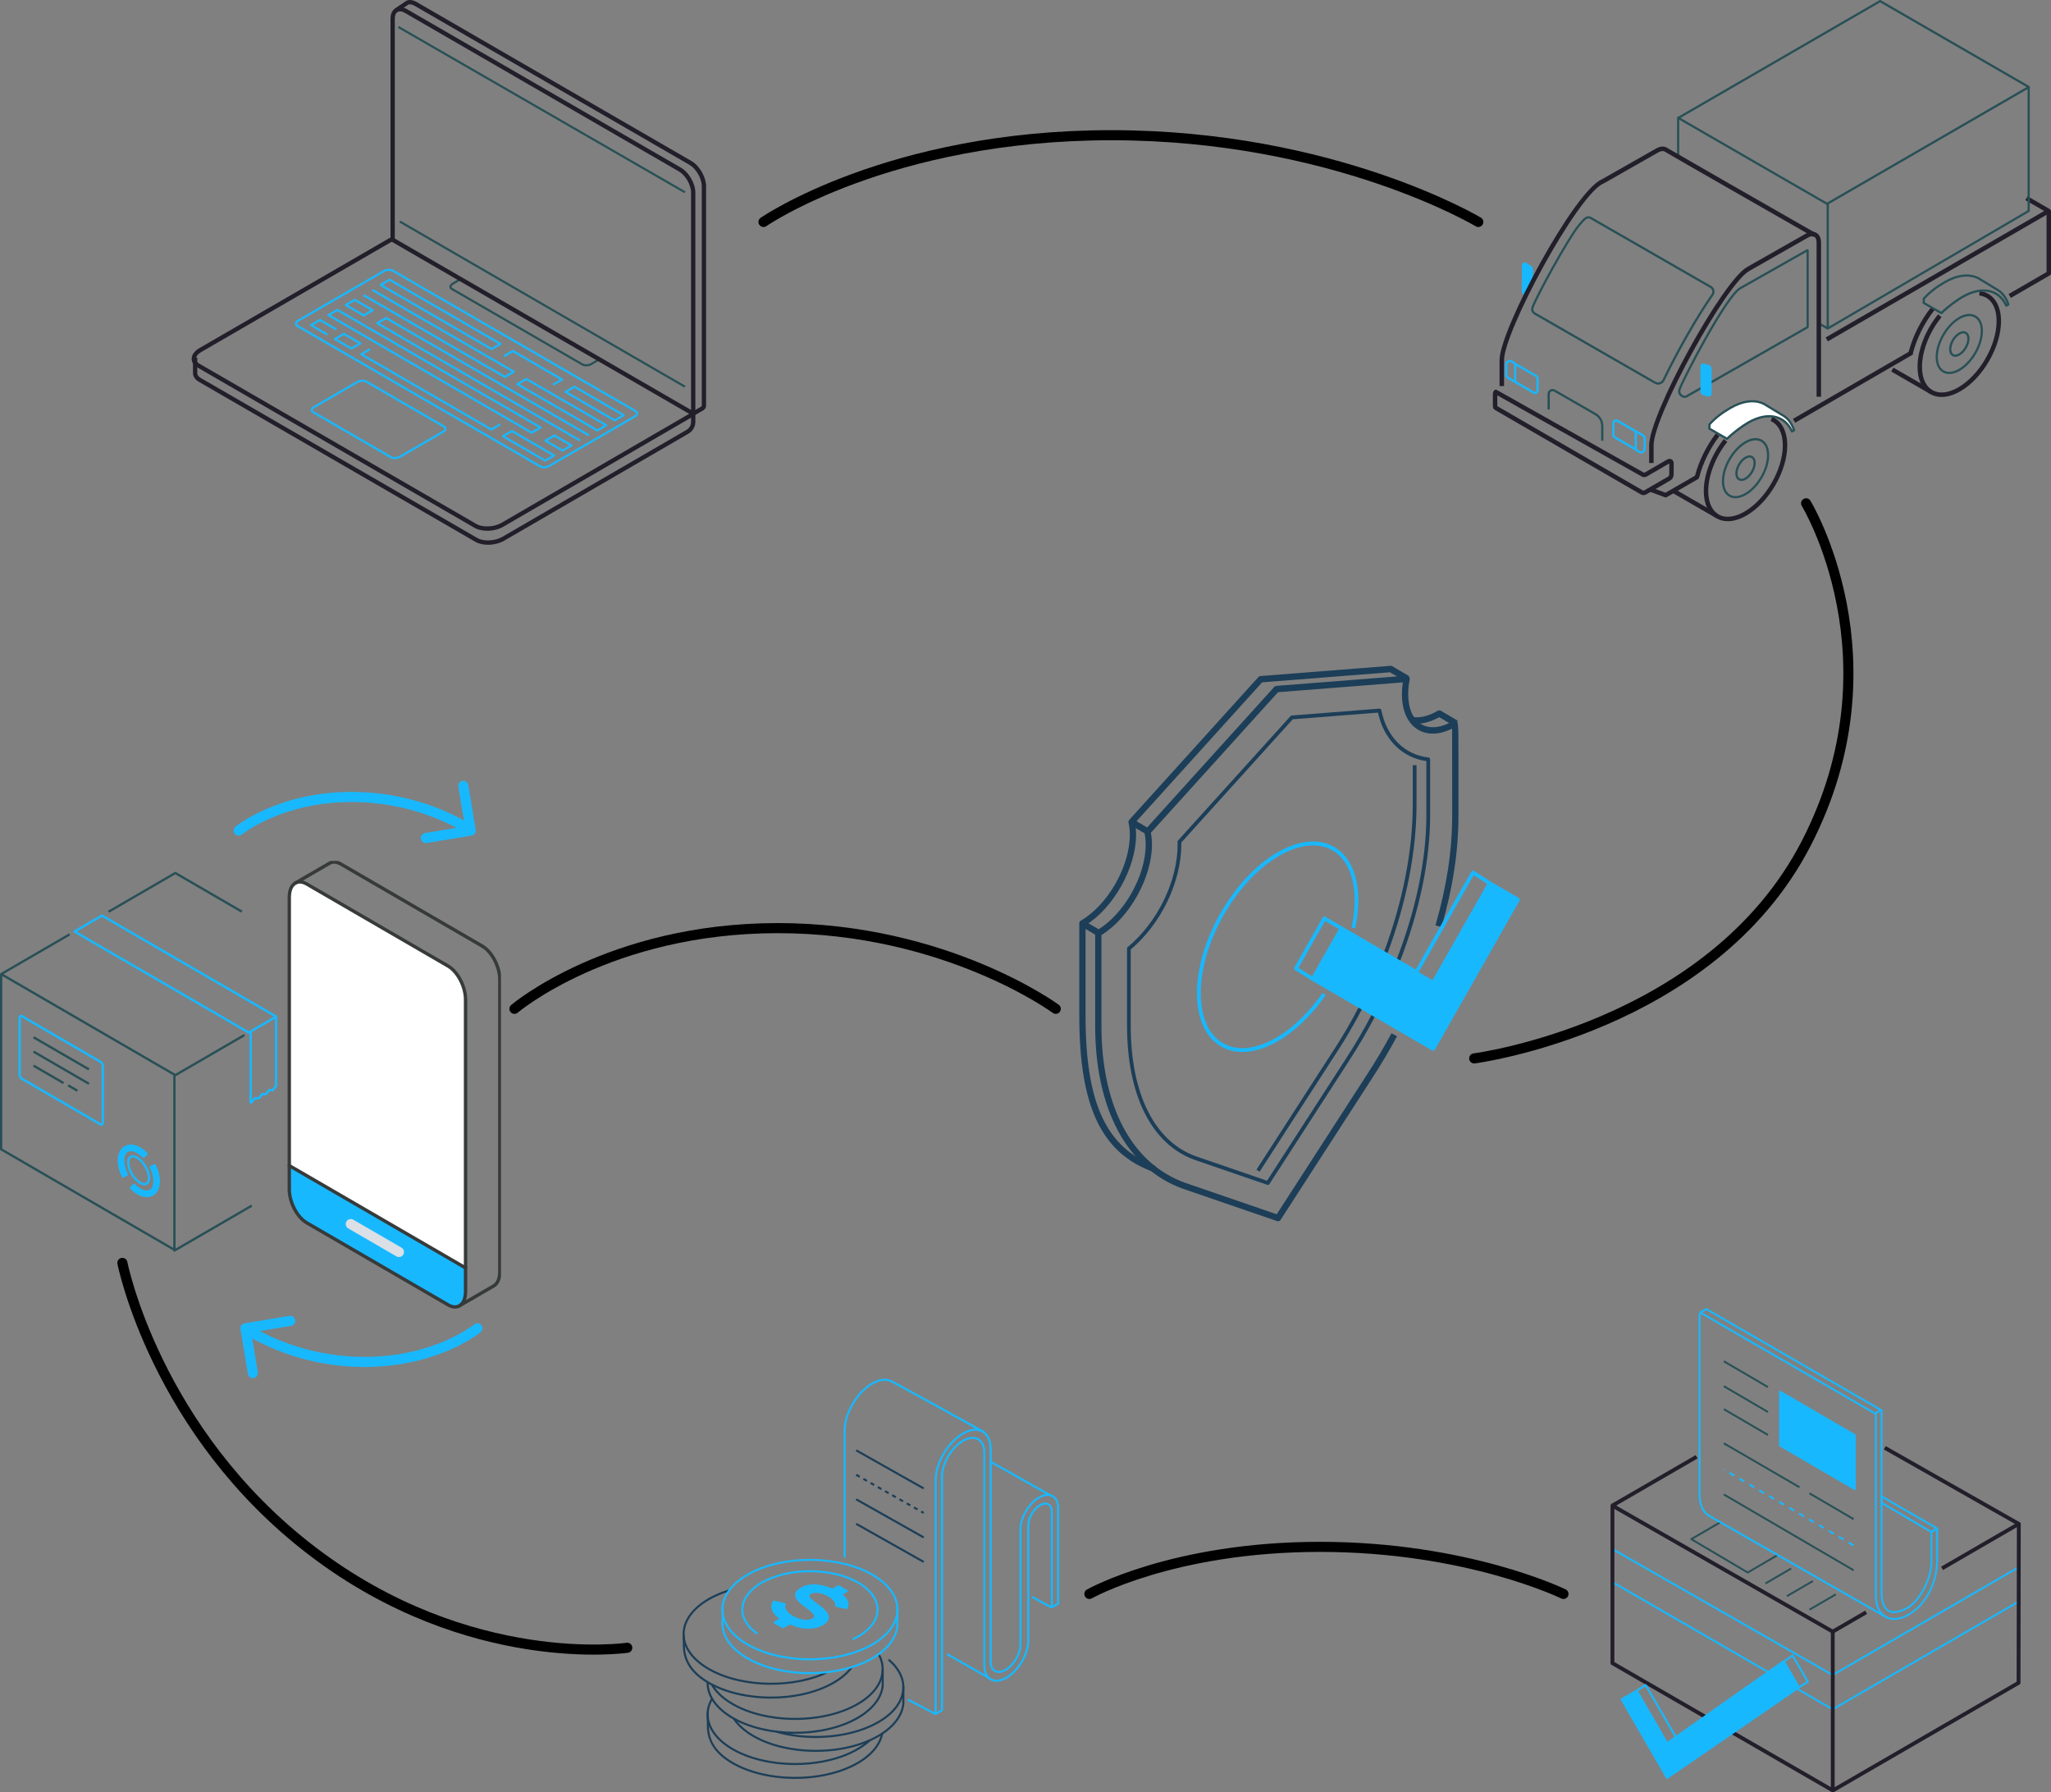 <svg width="610" height="533" viewBox="0 0 610 533" fill="none" xmlns="http://www.w3.org/2000/svg">
<rect x="0" y="0" width="610" height="533" fill="#808080" stroke="none"/>
<g clip-path="url(#clip0_2375_2245)">
<path d="M174.366 108.958C173.875 108.958 173.408 108.855 173.045 108.65L134.269 86.218C133.867 85.987 133.65 85.648 133.65 85.271C133.65 84.836 133.944 84.42 134.461 84.119L136.676 82.788L137.002 83.339L134.78 84.669C134.467 84.849 134.282 85.073 134.282 85.271C134.282 85.45 134.448 85.584 134.582 85.661L173.357 108.094C173.945 108.433 175.017 108.382 175.707 107.985L177.923 106.654L178.248 107.204L176.026 108.535C175.541 108.817 174.934 108.958 174.353 108.958H174.366Z" fill="#285056"/>
<path d="M206.469 123.578L205.837 122.465L208.589 120.891C208.666 120.839 208.723 120.731 208.723 120.615V55.391C208.723 53.094 207.044 50.176 205.058 49.024L123.377 1.766C122.483 1.248 121.723 1.184 121.43 1.388C120.759 1.843 118.129 3.621 118.129 3.621L117.413 2.559C117.413 2.559 120.044 0.774 120.708 0.333C121.487 -0.211 122.726 -0.09 124.015 0.653L205.697 47.911C208.072 49.286 210 52.639 210 55.384V120.609C210 121.172 209.719 121.684 209.24 121.985L206.469 123.578Z" fill="#221E2A"/>
<path d="M119.068 65.597L118.748 66.151L203.55 115.274L203.869 114.72L119.068 65.597Z" fill="#285056"/>
<path d="M118.628 7.737L118.309 8.291L203.553 57.452L203.872 56.898L118.628 7.737Z" fill="#285056"/>
<path d="M206.169 123.661C206.061 123.661 205.946 123.635 205.85 123.578L116.462 71.86C116.264 71.745 116.143 71.534 116.143 71.303V57.099H117.42V70.932L205.531 121.908V57.259C205.531 54.994 203.877 52.121 201.917 50.982L120.395 3.82C119.552 3.334 118.793 3.238 118.256 3.551C117.72 3.865 117.42 4.568 117.42 5.541V58.385H116.143V5.541C116.143 4.095 116.666 2.994 117.618 2.444C118.569 1.894 119.782 1.99 121.034 2.713L202.555 49.882C204.899 51.238 206.808 54.552 206.808 57.265V123.028C206.808 123.258 206.686 123.469 206.488 123.584C206.393 123.642 206.278 123.667 206.169 123.667V123.661Z" fill="#221E2A"/>
<path d="M145.155 162C143.744 162 142.391 161.706 141.356 161.111L59.101 113.52C57.996 112.88 57.389 111.958 57.396 110.922V106.373H58.673V110.928C58.673 111.645 59.247 112.131 59.739 112.413L141.995 160.004C143.834 161.066 147.199 160.912 149.35 159.671L204.171 127.833C205.007 127.346 205.531 126.444 205.531 125.472V123.008H206.814V125.472C206.808 126.892 206.041 128.223 204.809 128.933L149.989 160.772C148.591 161.584 146.828 161.994 145.155 161.994V162Z" fill="#221E2A"/>
<path d="M144.894 157.835C143.483 157.835 142.123 157.54 141.088 156.939L58.705 109.271C57.607 108.638 57 107.723 57 106.705C57 105.528 57.83 104.37 59.279 103.532L116.085 70.644L116.724 71.751L59.918 104.645C58.877 105.247 58.277 106.002 58.277 106.712C58.277 107.422 58.858 107.889 59.343 108.171L141.733 155.838C143.572 156.907 146.95 156.753 149.101 155.506L205.716 122.618L206.354 123.725L149.733 156.613C148.329 157.425 146.573 157.841 144.894 157.841V157.835Z" fill="#221E2A"/>
<path d="M117.426 136.541C116.935 136.541 116.462 136.439 116.105 136.227L93.036 122.88C92.634 122.65 92.417 122.311 92.417 121.933C92.417 121.498 92.71 121.082 93.228 120.782L106.125 113.315C107.012 112.797 108.328 112.752 109.113 113.206L132.182 126.553C132.584 126.783 132.801 127.123 132.801 127.5C132.801 127.935 132.507 128.351 131.99 128.652L119.093 136.112C118.607 136.394 118.007 136.534 117.426 136.534V136.541ZM107.798 113.539C107.325 113.539 106.827 113.654 106.444 113.872L93.547 121.338C93.24 121.518 93.055 121.741 93.055 121.933C93.055 122.113 93.221 122.247 93.355 122.324L116.424 135.671C117.005 136.01 118.084 135.959 118.773 135.562L131.671 128.095C131.977 127.916 132.162 127.692 132.162 127.5C132.162 127.321 131.996 127.186 131.862 127.11L108.794 113.763C108.532 113.609 108.175 113.539 107.798 113.539Z" fill="#18B8FF"/>
<path d="M161.807 139.279C161.316 139.279 160.843 139.177 160.486 138.966L88.299 97.204C87.896 96.974 87.679 96.634 87.679 96.257C87.679 95.822 87.973 95.406 88.49 95.105L114.017 80.338C114.911 79.82 116.219 79.775 117.005 80.229L189.192 121.991C189.594 122.221 189.811 122.561 189.811 122.938C189.811 123.373 189.517 123.789 189 124.09L163.474 138.857C162.988 139.139 162.388 139.279 161.807 139.279ZM160.805 138.416C161.392 138.755 162.465 138.704 163.154 138.307L188.681 123.539C188.988 123.36 189.173 123.136 189.173 122.944C189.173 122.752 188.981 122.618 188.873 122.548L116.686 80.779C116.098 80.44 115.025 80.491 114.336 80.888L88.809 95.655C88.503 95.835 88.318 96.058 88.318 96.251C88.318 96.442 88.509 96.577 88.618 96.647L160.805 138.409V138.416Z" fill="#18B8FF"/>
<path d="M146.177 104.12C146.12 104.12 146.069 104.108 146.018 104.076L113.046 85.002C112.95 84.945 112.887 84.842 112.887 84.727C112.887 84.612 112.95 84.51 113.046 84.452L115.709 82.91C115.804 82.852 115.932 82.852 116.028 82.91L148.999 101.983C149.095 102.041 149.159 102.143 149.159 102.259C149.159 102.374 149.095 102.476 148.999 102.534L146.337 104.076C146.286 104.101 146.235 104.12 146.177 104.12ZM113.844 84.727L146.177 103.436L148.201 102.265L115.868 83.556L113.844 84.727Z" fill="#18B8FF"/>
<path d="M108.181 94.113C108.123 94.113 108.072 94.101 108.021 94.069L102.696 90.991C102.601 90.933 102.537 90.831 102.537 90.716C102.537 90.601 102.601 90.498 102.696 90.441L105.359 88.899C105.455 88.841 105.582 88.841 105.678 88.899L111.003 91.976C111.099 92.034 111.163 92.136 111.163 92.251C111.163 92.367 111.099 92.469 111.003 92.527L108.341 94.069C108.289 94.094 108.238 94.113 108.181 94.113ZM103.494 90.716L108.181 93.429L110.205 92.258L105.518 89.545L103.494 90.716Z" fill="#18B8FF"/>
<path d="M172.336 131.281L112.012 96.378C111.916 96.321 111.852 96.219 111.852 96.103C111.852 95.988 111.916 95.886 112.012 95.828L114.674 94.286C114.77 94.229 114.898 94.229 114.994 94.286L175.318 129.189L174.998 129.746L114.834 94.939L112.81 96.11L172.655 130.731L172.336 131.288V131.281Z" fill="#18B8FF"/>
<path d="M158.117 128.991C158.059 128.991 158.008 128.978 157.957 128.946L97.525 93.979C97.429 93.921 97.365 93.819 97.365 93.704C97.365 93.589 97.429 93.486 97.525 93.429L100.187 91.887C100.283 91.829 100.411 91.829 100.506 91.887L160.939 126.854C161.035 126.911 161.098 127.014 161.098 127.129C161.098 127.244 161.035 127.346 160.939 127.404L158.276 128.946C158.225 128.972 158.174 128.991 158.117 128.991ZM98.323 93.704L158.117 128.3L160.141 127.129L100.347 92.533L98.323 93.704Z" fill="#18B8FF"/>
<path d="M167.317 134.314C167.26 134.314 167.209 134.301 167.158 134.269L162.056 131.32C161.96 131.262 161.897 131.16 161.897 131.045C161.897 130.93 161.96 130.827 162.056 130.77L164.719 129.228C164.814 129.17 164.942 129.17 165.038 129.228L170.139 132.177C170.235 132.235 170.299 132.337 170.299 132.452C170.299 132.568 170.235 132.67 170.139 132.727L167.477 134.269C167.426 134.295 167.375 134.314 167.317 134.314ZM162.854 131.045L167.317 133.63L169.341 132.459L164.878 129.874L162.854 131.045Z" fill="#18B8FF"/>
<path d="M97.225 99.802L92.347 96.98C92.251 96.922 92.187 96.82 92.187 96.705C92.187 96.59 92.251 96.487 92.347 96.43L95.009 94.888C95.105 94.83 95.233 94.83 95.328 94.888L100.206 97.709L99.887 98.266L95.169 95.534L93.145 96.705L97.544 99.251L97.225 99.808V99.802Z" fill="#18B8FF"/>
<path d="M104.497 103.96C104.439 103.96 104.388 103.948 104.337 103.916L99.459 101.094C99.363 101.036 99.3 100.934 99.3 100.819C99.3 100.704 99.363 100.601 99.459 100.544L102.122 99.002C102.217 98.944 102.345 98.944 102.441 99.002L107.319 101.823C107.415 101.881 107.479 101.983 107.479 102.099C107.479 102.214 107.415 102.316 107.319 102.374L104.656 103.916C104.605 103.941 104.554 103.96 104.497 103.96ZM100.257 100.819L104.497 103.269L106.521 102.099L102.281 99.648L100.257 100.819Z" fill="#18B8FF"/>
<path d="M146.113 128.037C146.056 128.037 146.005 128.025 145.954 127.993L107.274 105.611C107.178 105.554 107.115 105.451 107.115 105.336C107.115 105.221 107.178 105.119 107.274 105.061L109.937 103.519L110.256 104.076L108.072 105.336L146.113 127.346L148.616 125.9L148.935 126.457L146.273 127.999C146.222 128.025 146.171 128.044 146.113 128.044V128.037Z" fill="#18B8FF"/>
<path d="M164.668 114.684L164.348 114.127L166.532 112.867L152.536 104.767L150.034 106.213L149.714 105.656L152.377 104.114C152.473 104.056 152.6 104.056 152.696 104.114L167.33 112.585C167.426 112.643 167.49 112.745 167.49 112.861C167.49 112.976 167.426 113.078 167.33 113.136L164.668 114.678V114.684Z" fill="#18B8FF"/>
<path d="M182.839 125.337C182.781 125.337 182.73 125.325 182.679 125.293L168.045 116.821C167.949 116.764 167.886 116.661 167.886 116.546C167.886 116.431 167.949 116.329 168.045 116.271L170.708 114.729C170.803 114.671 170.931 114.671 171.027 114.729L185.661 123.2C185.757 123.258 185.821 123.36 185.821 123.475C185.821 123.591 185.757 123.693 185.661 123.751L182.999 125.293C182.947 125.318 182.896 125.337 182.839 125.337ZM168.843 116.546L182.839 124.646L184.863 123.475L170.867 115.375L168.843 116.546Z" fill="#18B8FF"/>
<path d="M162.146 137.309C162.088 137.309 162.037 137.296 161.986 137.264L149.421 129.995C149.325 129.938 149.261 129.835 149.261 129.72C149.261 129.605 149.325 129.503 149.421 129.445L152.083 127.903C152.179 127.846 152.307 127.846 152.402 127.903L164.968 135.172C165.063 135.229 165.127 135.332 165.127 135.447C165.127 135.562 165.063 135.664 164.968 135.722L162.305 137.264C162.254 137.29 162.203 137.309 162.146 137.309ZM150.219 129.72L162.146 136.624L164.17 135.453L152.243 128.549L150.219 129.72Z" fill="#18B8FF"/>
<path d="M177.667 128.332C177.61 128.332 177.559 128.319 177.508 128.287L153.711 114.518C153.615 114.46 153.552 114.358 153.552 114.243C153.552 114.127 153.615 114.025 153.711 113.967L156.374 112.425C156.47 112.368 156.597 112.368 156.693 112.425L180.489 126.195C180.585 126.252 180.649 126.355 180.649 126.47C180.649 126.585 180.585 126.687 180.489 126.745L177.827 128.287C177.776 128.313 177.725 128.332 177.667 128.332ZM154.509 114.243L177.667 127.641L179.691 126.47L156.533 113.072L154.509 114.243Z" fill="#18B8FF"/>
<path d="M150.155 112.413C150.097 112.413 150.046 112.4 149.995 112.368L107.945 88.035L108.264 87.478L150.155 111.715L152.179 110.544L110.607 86.493L110.926 85.936L152.977 110.269C153.073 110.327 153.137 110.429 153.137 110.544C153.137 110.66 153.073 110.762 152.977 110.819L150.315 112.361C150.263 112.387 150.212 112.406 150.155 112.406V112.413Z" fill="#18B8FF"/>
</g>
<g clip-path="url(#clip1_2375_2245)">
<path d="M432.584 215.931L428.054 213.277C425.216 214.847 422.429 215.476 419.986 215.097L420.261 213.223C422.429 213.557 424.963 212.912 427.6 211.365C427.891 211.198 428.241 211.198 428.531 211.365L433.516 214.293L432.584 215.939V215.931Z" fill="#1C3E58"/>
<path d="M343.046 348.513C327.594 342.953 321 329.064 321 302.076V274.58C321 274.239 321.179 273.92 321.477 273.753C321.492 273.745 321.566 273.708 321.581 273.7C329.553 269.012 336.035 257.589 336.035 248.221C336.035 246.985 335.908 245.779 335.647 244.649C335.58 244.345 335.662 244.027 335.871 243.792L374.263 201.345C374.419 201.17 374.643 201.057 374.874 201.042L413.549 198C413.735 197.985 413.921 198.03 414.085 198.121L419.069 201.049L418.138 202.695L413.4 199.919L375.38 202.907L337.562 244.717C337.778 245.84 337.89 247.015 337.89 248.221C337.89 258.052 331.177 270.021 322.863 275.126V302.076C322.863 328.124 329.084 341.481 343.664 346.722L343.046 348.513Z" fill="#1C3E58"/>
<path d="M380.096 363.167C380 363.167 379.895 363.152 379.798 363.114L351.822 353.504C335.23 347.534 325.724 329.861 325.724 304.997V277.5C325.724 277.159 325.91 276.84 326.2 276.673C326.215 276.666 326.282 276.628 326.297 276.62C334.269 271.933 340.751 260.509 340.751 251.142C340.751 249.905 340.624 248.699 340.364 247.569C340.296 247.266 340.378 246.947 340.587 246.712L378.986 204.273C379.143 204.098 379.366 203.985 379.597 203.97L418.265 200.935C418.555 200.913 418.838 201.027 419.032 201.246C419.226 201.466 419.308 201.762 419.256 202.058C418.965 203.598 418.823 205.047 418.823 206.359C418.823 210.69 420.209 213.883 422.727 215.37C425.246 216.849 428.658 216.47 432.338 214.308C432.622 214.141 432.964 214.141 433.247 214.301C433.58 214.483 433.749 216.187 433.754 219.413C433.754 221.977 433.761 225.398 433.769 228.819C433.769 235.653 433.769 242.487 433.769 242.487C433.769 253.122 432.115 263.983 428.718 275.703L426.929 275.164C430.282 263.619 431.906 252.932 431.906 242.487C431.906 236.252 431.906 221.476 431.884 216.697C428.114 218.526 424.568 218.654 421.789 217.016C418.674 215.18 416.953 211.403 416.953 206.366C416.953 205.289 417.043 204.144 417.222 202.93L380.104 205.843L342.286 247.645C342.502 248.768 342.614 249.943 342.614 251.149C342.614 260.98 335.901 272.949 327.586 278.054V305.004C327.586 329.011 336.638 346.04 352.433 351.721L379.716 361.097L406.478 319.689C409.101 315.676 411.589 311.489 413.861 307.257L415.493 308.167C413.191 312.453 410.68 316.678 408.028 320.736L380.871 362.75C380.692 363.023 380.402 363.175 380.096 363.175V363.167Z" fill="#1C3E58"/>
<path d="M377.086 352.366C377.027 352.366 376.967 352.358 376.908 352.336L355.316 344.917C342.532 340.321 335.2 325.772 335.2 305.004V282.066C335.2 281.892 335.275 281.733 335.409 281.627C344.282 274.269 350.243 262.011 350.243 251.127C350.243 250.861 350.243 250.596 350.228 250.338C350.228 250.186 350.273 250.042 350.377 249.936L383.822 212.958C383.918 212.852 384.053 212.783 384.187 212.776L410.248 210.728C410.539 210.713 410.785 210.902 410.837 211.183C412.364 219.087 417.728 224.472 424.843 225.246C425.127 225.276 425.343 225.519 425.343 225.815V242.449C425.343 255.807 422.199 270.939 416.253 286.2L415.217 285.783C421.111 270.651 424.225 255.662 424.225 242.449V226.323C417.006 225.329 411.552 219.868 409.838 211.911L384.485 213.899L351.338 250.542C351.338 250.74 351.338 250.937 351.338 251.134C351.338 262.262 345.303 274.762 336.303 282.34V305.012C336.303 325.264 343.359 339.418 355.667 343.848L376.841 351.122L400.123 315.1C403.014 310.678 405.726 306.036 408.184 301.287L409.175 301.818C406.702 306.597 403.967 311.269 401.062 315.722L377.541 352.108C377.437 352.275 377.258 352.366 377.072 352.366H377.086Z" fill="#1C3E58"/>
<path d="M322.385 273.753L321.444 275.39L326.538 278.423L327.478 276.786L322.385 273.753Z" fill="#1C3E58"/>
<path d="M336.997 243.612L336.067 245.255L341.051 248.177L341.981 246.534L336.997 243.612Z" fill="#1C3E58"/>
<path d="M412.64 283.538L411.597 283.136C417.214 268.102 420.179 252.932 420.179 239.263V227.544H421.297V239.263C421.297 253.076 418.302 268.383 412.64 283.546V283.538Z" fill="#1C3E58"/>
<path d="M374.62 348.444L373.689 347.822L396.726 312.172C399.371 308.122 401.866 303.844 404.131 299.444L405.122 299.975C402.835 304.405 400.324 308.721 397.657 312.802L374.62 348.444Z" fill="#1C3E58"/>
<path d="M369.487 312.832C367.155 312.832 365.002 312.278 363.102 311.156C358.52 308.463 355.994 302.835 355.994 295.318C355.994 280.011 366.634 261.298 379.716 253.607C386.176 249.807 392.278 249.207 396.89 251.923C401.471 254.616 403.997 260.244 403.997 267.761C403.997 270.4 403.684 273.192 403.066 276.067L401.978 275.824C402.582 273.033 402.887 270.325 402.887 267.768C402.887 260.676 400.563 255.405 396.338 252.917C392.084 250.414 386.384 251.02 380.283 254.601C367.513 262.11 357.119 280.375 357.119 295.325C357.119 302.418 359.444 307.689 363.668 310.177C367.922 312.68 373.622 312.073 379.724 308.493C384.656 305.596 389.372 301.022 393.358 295.28L394.274 295.94C390.199 301.818 385.364 306.498 380.29 309.487C376.49 311.717 372.817 312.847 369.502 312.847L369.487 312.832Z" fill="#18B8FF"/>
<path d="M390.14 291.586L385.148 288.491C384.887 288.332 384.805 287.991 384.954 287.717L393.395 272.828C393.552 272.555 393.887 272.464 394.155 272.615L421.074 288.309L437.613 259.182C437.688 259.045 437.815 258.954 437.964 258.917C438.113 258.879 438.269 258.901 438.396 258.985L443.365 262.178L442.769 263.141L438.291 260.267L421.766 289.371C421.61 289.644 421.275 289.735 421.006 289.583L394.088 273.89L386.198 287.808L390.728 290.615L390.147 291.586H390.14Z" fill="#18B8FF"/>
<path d="M390.43 291.1L398.834 276.34L426.259 292.269L443.067 262.671L451.441 267.556L426.251 311.907L390.43 291.1Z" fill="#18B8FF"/>
<path d="M426.252 312.475C426.155 312.475 426.065 312.453 425.976 312.4L390.154 291.593C390.028 291.518 389.931 291.396 389.894 291.245C389.856 291.1 389.879 290.941 389.953 290.812L398.35 276.044C398.506 275.771 398.842 275.68 399.11 275.831L426.058 291.487L442.59 262.383C442.747 262.11 443.082 262.019 443.35 262.171L451.724 267.048C451.851 267.124 451.948 267.245 451.985 267.397C452.022 267.541 452 267.7 451.933 267.829L426.736 312.187C426.631 312.369 426.445 312.475 426.252 312.475ZM391.197 290.888L426.043 311.133L450.681 267.761L443.276 263.445L426.743 292.549C426.587 292.822 426.252 292.913 425.983 292.762L399.035 277.106L391.197 290.888Z" fill="#18B8FF"/>
</g>
<g clip-path="url(#clip2_2375_2245)">
<path d="M543.64 101.505L542.976 100.357L607.975 62.742L602.384 59.525L603.048 58.377L609.628 62.171C609.834 62.291 609.96 62.509 609.96 62.748C609.96 62.987 609.834 63.206 609.628 63.325L543.64 101.511V101.505Z" fill="#221E2A"/>
<path d="M543.6 98.022C543.54 98.022 543.487 98.009 543.434 97.976L541.329 96.762L541.661 96.185L543.268 97.114V60.924L499.444 35.619V46.822H498.78V35.049C498.78 34.929 498.846 34.823 498.946 34.764C499.046 34.704 499.178 34.704 499.278 34.764L543.766 60.453C543.872 60.513 543.932 60.619 543.932 60.738V97.691C543.932 97.81 543.866 97.916 543.766 97.976C543.713 98.003 543.66 98.022 543.6 98.022Z" fill="#285056"/>
<path d="M543.773 97.976L543.434 97.406L603.028 62.556V26.499L543.334 61.037L543.002 60.46L603.194 25.63C603.3 25.57 603.426 25.57 603.526 25.63C603.626 25.69 603.692 25.796 603.692 25.915V62.735C603.692 62.854 603.632 62.961 603.526 63.02L543.766 97.969L543.773 97.976Z" fill="#285056"/>
<path d="M499.159 35.447L498.827 34.87L559.011 0.046C559.118 -0.013 559.244 -0.013 559.343 0.046L603.665 25.643L603.333 26.22L559.177 0.716L499.159 35.447Z" fill="#285056"/>
<path d="M563.14 109.33L562.476 110.479L574.143 117.208L574.807 116.059L563.14 109.33Z" fill="#221E2A"/>
<path d="M497.981 145.37L497.317 146.519L510.273 153.991L510.937 152.842L497.981 145.37Z" fill="#221E2A"/>
<path d="M568.305 104.255L533.252 124.569L533.919 125.716L568.971 105.402L568.305 104.255Z" fill="#221E2A"/>
<path d="M598.055 88.59L597.391 87.443L608.679 80.909V62.742H610.007V81.294C610.007 81.533 609.88 81.752 609.675 81.871L598.055 88.597V88.59Z" fill="#221E2A"/>
<path d="M568.865 105.299L567.577 104.981C568.759 100.211 571.183 95.336 574.41 91.27L575.452 92.093C572.345 96.013 570.001 100.709 568.872 105.299H568.865Z" fill="#221E2A"/>
<path d="M577.477 118.054C576.242 118.054 575.093 117.762 574.071 117.172C571.647 115.772 570.306 112.894 570.306 109.06C570.306 104.085 572.643 98.109 576.415 93.472L577.444 94.308C573.858 98.719 571.634 104.37 571.634 109.06C571.634 112.396 572.736 114.87 574.735 116.018C576.747 117.179 579.469 116.887 582.397 115.202C588.692 111.567 593.818 102.732 593.818 95.502C593.818 91.071 591.886 88.226 588.639 87.881L588.779 86.561C592.703 86.978 595.146 90.401 595.146 95.502C595.146 103.156 589.728 112.509 583.061 116.349C581.103 117.477 579.204 118.048 577.477 118.048V118.054Z" fill="#221E2A"/>
<path d="M579.735 111.235C579.038 111.235 578.387 111.07 577.816 110.738C576.448 109.949 575.691 108.317 575.691 106.155C575.691 101.803 578.772 96.484 582.563 94.301C584.462 93.207 586.269 93.041 587.643 93.837C589.011 94.626 589.768 96.258 589.768 98.421C589.768 102.772 586.687 108.091 582.895 110.274C581.787 110.91 580.711 111.235 579.735 111.235ZM585.724 94.003C584.861 94.003 583.898 94.295 582.895 94.872C579.29 96.955 576.355 102.016 576.355 106.155C576.355 108.078 576.992 109.498 578.148 110.168C579.31 110.837 580.877 110.672 582.563 109.703C586.169 107.62 589.104 102.566 589.104 98.421C589.104 96.497 588.466 95.077 587.311 94.407C586.84 94.135 586.308 94.003 585.724 94.003Z" fill="#285056"/>
<path d="M581.521 106.101C581.202 106.101 580.91 106.029 580.645 105.876C580.027 105.518 579.688 104.801 579.688 103.853C579.688 102.029 580.977 99.807 582.563 98.891C583.393 98.414 584.19 98.341 584.814 98.706C585.432 99.064 585.771 99.78 585.771 100.729C585.771 102.553 584.482 104.775 582.895 105.69C582.417 105.969 581.946 106.108 581.514 106.108L581.521 106.101ZM583.945 99.13C583.633 99.13 583.274 99.243 582.902 99.455C581.521 100.251 580.359 102.261 580.359 103.846C580.359 104.549 580.578 105.067 580.983 105.299C581.388 105.531 581.953 105.465 582.57 105.113C583.951 104.317 585.113 102.307 585.113 100.722C585.113 100.019 584.894 99.502 584.489 99.269C584.33 99.177 584.144 99.13 583.945 99.13Z" fill="#285056"/>
<path d="M577.391 93.439C577.331 93.439 577.278 93.426 577.225 93.393L571.986 90.368C571.88 90.308 571.82 90.202 571.82 90.083V88.849C571.82 88.769 571.847 88.69 571.906 88.63C573.586 86.74 575.592 85.161 578.214 83.642C582.105 81.4 585.811 80.996 588.659 82.508L594.536 86.083C595.943 87.025 596.926 88.405 597.643 90.421C597.696 90.574 597.636 90.74 597.497 90.819L596.866 91.184C596.786 91.23 596.687 91.244 596.601 91.21C596.514 91.184 596.435 91.118 596.401 91.031C595.518 89.041 594.071 87.675 592.218 87.071C589.808 86.289 586.893 86.819 583.799 88.604C582.125 89.572 579.25 91.701 577.637 93.346C577.57 93.413 577.484 93.446 577.398 93.446L577.391 93.439ZM572.484 89.891L577.338 92.69C579.018 91.038 581.807 88.975 583.46 88.02C586.72 86.136 589.821 85.592 592.417 86.435C594.35 87.058 595.87 88.438 596.846 90.421L596.919 90.375C596.262 88.644 595.392 87.45 594.184 86.64L588.327 83.078C585.711 81.685 582.232 82.083 578.546 84.206C576.03 85.659 574.098 87.171 572.484 88.962V89.877V89.891Z" fill="#285056"/>
<path fill-rule="evenodd" clip-rule="evenodd" d="M453.708 87.662C454.266 86.362 454.863 85.075 455.547 83.841C455.567 83.801 455.6 83.768 455.62 83.735V80.08C455.62 79.669 455.235 79.377 454.949 79.205C454.664 79.032 453.641 78.415 453.641 78.415C453.303 78.323 452.971 78.581 452.971 78.933V86.746C452.971 87.158 453.283 87.357 453.641 87.622C453.661 87.635 453.688 87.655 453.708 87.668V87.662Z" fill="#18B8FF"/>
<path d="M453.708 87.993C453.641 87.993 453.568 87.974 453.515 87.934L453.708 87.662L453.495 87.914C453.495 87.914 453.442 87.881 453.442 87.874L453.356 87.814C453.017 87.562 452.639 87.277 452.639 86.733V78.919C452.639 78.647 452.765 78.395 452.977 78.236C453.196 78.07 453.469 78.017 453.728 78.09C453.754 78.097 453.787 78.11 453.814 78.124L455.122 78.913C455.673 79.245 455.952 79.636 455.952 80.074V83.728C455.952 83.795 455.932 83.861 455.899 83.914L455.547 83.835L455.839 83.994C455.235 85.082 454.657 86.289 454.013 87.788C453.973 87.881 453.894 87.947 453.794 87.98C453.767 87.987 453.734 87.993 453.708 87.993ZM453.495 78.721C453.442 78.721 453.396 78.747 453.376 78.76C453.349 78.78 453.296 78.833 453.296 78.919V86.733C453.296 86.886 453.376 86.985 453.568 87.144C454.153 85.805 454.69 84.697 455.255 83.682C455.268 83.662 455.275 83.642 455.288 83.629V80.08C455.288 79.848 455.009 79.629 454.777 79.49L453.515 78.727C453.515 78.727 453.502 78.727 453.495 78.727V78.721Z" fill="#18B8FF"/>
<path d="M447.32 114.804H445.992V107.077C445.992 98.076 468.229 56.725 476.423 53.329L492.565 44.149C493.787 43.446 495.002 43.393 495.892 44.01C496.596 44.461 525.061 60.758 540.014 69.308L539.357 70.462C534.895 67.909 495.719 45.502 495.141 45.104C494.69 44.793 493.993 44.866 493.229 45.303L477.047 54.51C477.047 54.51 476.994 54.537 476.968 54.55C469.352 57.601 447.327 98.586 447.327 107.083V114.811L447.32 114.804Z" fill="#221E2A"/>
<path d="M491.808 137.688H490.48V132.448C490.48 123.148 512.266 83.496 519.616 79.41L537.073 69.481C538.228 68.817 539.35 68.731 540.24 69.235C541.123 69.746 541.608 70.754 541.608 72.074V117.988H540.28V72.088C540.28 71.272 540.021 70.655 539.576 70.396C539.125 70.137 538.454 70.224 537.737 70.641L520.274 80.578C513.355 84.418 491.808 123.692 491.808 132.454V137.695V137.688Z" fill="#221E2A"/>
<path d="M501.117 118.339C500.752 118.339 500.334 118.213 499.962 117.968C499.218 117.464 498.933 116.628 499.192 115.739C499.849 113.491 513.162 87.549 517.511 85.367C517.817 85.168 536.515 74.608 537.312 74.157C537.451 74.077 537.611 74.071 537.744 74.15C537.876 74.223 537.949 74.369 537.949 74.528V97.12C537.949 97.333 537.823 97.545 537.644 97.651L501.808 118.134C501.629 118.273 501.383 118.339 501.111 118.339H501.117ZM537.292 74.933C530.493 78.774 518.149 85.751 517.843 85.937C513.786 87.974 500.54 113.504 499.836 115.918C499.59 116.754 500.048 117.212 500.34 117.411C500.759 117.696 501.25 117.729 501.443 117.577L537.292 97.081V74.926V74.933Z" fill="#285056"/>
<path d="M488.827 147.233C488.455 147.233 488.116 147.113 487.924 146.987C486.197 145.986 444.79 122.008 444.604 121.901C443.987 121.537 444 120.833 444 120.449V117.238C444 116.482 444.345 116.131 444.445 116.044C444.657 115.865 444.963 115.832 445.202 115.971L488.92 140.56C488.973 140.593 489.039 140.587 489.099 140.56L495.812 136.666C496.277 136.394 496.768 136.375 497.167 136.6C497.558 136.826 497.784 137.263 497.784 137.794V140.805C497.784 142.192 497.22 142.63 496.536 143.027L489.677 146.987C489.411 147.173 489.112 147.239 488.833 147.239L488.827 147.233ZM445.341 120.787C447.22 121.875 488.203 145.614 488.627 145.86C488.694 145.9 488.867 145.933 488.966 145.86L495.825 141.9C496.323 141.615 496.463 141.535 496.463 140.799V137.821L489.776 141.694C489.318 141.96 488.747 141.966 488.282 141.708L445.328 117.563V120.469C445.328 120.562 445.328 120.707 445.335 120.794L445.341 120.787Z" fill="#221E2A"/>
<path fill-rule="evenodd" clip-rule="evenodd" d="M506.741 117.245L508.089 117.61C508.421 117.696 508.747 117.451 508.747 117.112V109.683C508.747 109.285 508.481 108.934 508.089 108.828L506.741 108.463C506.409 108.377 506.084 108.622 506.084 108.96V116.389C506.084 116.787 506.35 117.139 506.741 117.245Z" fill="#18B8FF"/>
<path d="M508.222 117.955C508.149 117.955 508.069 117.941 507.996 117.922L506.648 117.557C506.117 117.411 505.752 116.933 505.752 116.383V108.954C505.752 108.688 505.872 108.443 506.084 108.277C506.297 108.118 506.562 108.065 506.821 108.131L508.169 108.496C508.7 108.642 509.065 109.12 509.065 109.67V117.099C509.065 117.364 508.946 117.61 508.733 117.776C508.581 117.888 508.401 117.948 508.216 117.948L508.222 117.955ZM506.602 108.768C506.549 108.768 506.509 108.788 506.489 108.808C506.463 108.828 506.416 108.874 506.416 108.954V116.383C506.416 116.635 506.582 116.854 506.828 116.913L508.176 117.278C508.249 117.298 508.308 117.265 508.335 117.245C508.362 117.225 508.408 117.179 508.408 117.099V109.67C508.408 109.418 508.242 109.199 507.996 109.133L506.648 108.768C506.648 108.768 506.615 108.761 506.595 108.761L506.602 108.768Z" fill="#18B8FF"/>
<path d="M476.868 131.055H476.204V126.651C476.204 125.331 475.494 124.103 474.352 123.447L462.187 116.449C461.928 116.296 461.609 116.296 461.35 116.449C461.091 116.602 460.932 116.874 460.932 117.172V121.775H460.268V117.172C460.268 116.628 460.547 116.144 461.018 115.872C461.49 115.6 462.048 115.6 462.519 115.872L474.684 122.87C476.031 123.646 476.868 125.098 476.868 126.651V131.055Z" fill="#285056"/>
<path d="M486.496 133.987C486.436 133.987 486.383 133.973 486.33 133.94L480.095 130.345C479.743 130.14 479.524 129.761 479.524 129.357V125.841C479.524 125.43 479.737 125.059 480.095 124.853C480.454 124.647 480.879 124.647 481.237 124.853L486.669 127.984C486.768 128.044 486.835 128.15 486.835 128.269V133.648C486.835 133.768 486.768 133.874 486.669 133.934C486.616 133.96 486.562 133.98 486.503 133.98L486.496 133.987ZM480.427 129.768L486.164 133.078V128.468L480.899 125.43C480.752 125.344 480.573 125.344 480.42 125.43C480.274 125.516 480.181 125.669 480.181 125.841V129.357C480.181 129.523 480.274 129.682 480.42 129.768H480.427Z" fill="#18B8FF"/>
<path d="M488.076 134.869C487.884 134.869 487.698 134.822 487.532 134.73L486.337 134.053L486.662 133.476L487.851 134.153C487.97 134.219 488.11 134.226 488.262 134.172C488.481 134.099 488.694 133.9 488.82 133.655V130.179C488.767 130.12 488.72 130.06 488.674 130.007C488.535 129.841 488.422 129.702 488.296 129.635L486.33 128.548L486.655 127.971L488.614 129.058C488.847 129.184 489.013 129.377 489.179 129.589C489.245 129.669 489.311 129.748 489.391 129.834C489.444 129.894 489.477 129.974 489.477 130.06V133.735C489.477 133.781 489.471 133.828 489.451 133.867C489.252 134.312 488.886 134.663 488.475 134.803C488.342 134.849 488.209 134.869 488.076 134.869Z" fill="#18B8FF"/>
<path d="M456.51 117.179C456.317 117.179 456.131 117.126 455.959 117.026L450.481 113.869C450.381 113.809 450.315 113.703 450.315 113.584V108.211C450.315 108.091 450.381 107.985 450.481 107.926C450.58 107.866 450.713 107.866 450.813 107.926L457.067 111.534C457.406 111.733 457.619 112.098 457.619 112.489V116.078C457.619 116.476 457.413 116.834 457.067 117.033C456.895 117.132 456.702 117.185 456.516 117.185L456.51 117.179ZM450.979 113.391L456.291 116.456C456.43 116.535 456.596 116.535 456.735 116.456C456.875 116.376 456.955 116.237 456.955 116.071V112.483C456.955 112.323 456.868 112.177 456.735 112.098L450.979 108.781V113.391Z" fill="#18B8FF"/>
<path d="M450.474 113.895L448.555 112.768C448.389 112.675 448.269 112.542 448.137 112.41C448.037 112.31 447.931 112.191 447.778 112.071C447.698 112.012 447.652 111.912 447.652 111.813V108.091C447.652 108.032 447.665 107.972 447.698 107.926C448.183 107.11 449.026 106.771 449.664 107.136L450.813 107.819L450.474 108.39L449.332 107.707C449.013 107.521 448.582 107.8 448.323 108.191V111.66C448.442 111.766 448.535 111.866 448.621 111.952C448.728 112.058 448.807 112.151 448.894 112.197L450.813 113.325L450.474 113.895Z" fill="#18B8FF"/>
<path d="M493.143 114.373C492.764 114.373 492.392 114.273 492.06 114.088L456.901 93.87C456.862 93.85 456.822 93.824 456.769 93.797C456.264 93.539 454.929 92.849 455.527 91.21C456.662 88.093 465.846 71.112 469.371 66.768C471.025 64.731 471.941 63.843 473.243 64.506L508.959 85.042C509.431 85.314 509.769 85.771 509.889 86.302C510.008 86.826 509.895 87.383 509.59 87.828C505.075 94.308 499.378 104.251 495.081 113.159C494.823 113.696 494.344 114.108 493.78 114.28C493.574 114.346 493.362 114.373 493.143 114.373ZM456.151 91.436C455.786 92.444 456.403 92.862 457.074 93.207C457.134 93.24 457.194 93.267 457.233 93.293L492.392 113.511C492.757 113.723 493.182 113.769 493.581 113.643C493.979 113.517 494.298 113.245 494.484 112.867C498.86 103.793 504.437 94.056 509.045 87.45C509.251 87.158 509.318 86.799 509.238 86.448C509.158 86.096 508.939 85.798 508.627 85.619L472.924 65.09C472.2 64.725 471.682 64.964 469.883 67.186C466.383 71.497 457.273 88.345 456.145 91.436H456.151Z" fill="#285056"/>
<path d="M495.394 147.916C495.314 147.916 495.234 147.903 495.161 147.876L490.566 146.171L491.031 144.924L495.334 146.523L504.119 141.455C505.261 137.117 507.452 132.667 510.307 128.893L511.369 129.688C508.561 133.41 506.416 137.801 505.34 142.052C505.294 142.225 505.181 142.371 505.028 142.464L495.732 147.83C495.633 147.889 495.513 147.916 495.4 147.916H495.394Z" fill="#221E2A"/>
<path d="M513.879 155C512.644 155 511.502 154.708 510.486 154.124C508.063 152.725 506.728 149.846 506.728 146.006C506.728 141.091 509.012 135.174 512.697 130.577L513.733 131.406C510.227 135.778 508.056 141.376 508.056 146.006C508.056 149.349 509.152 151.829 511.15 152.977C513.156 154.138 515.878 153.839 518.813 152.148C525.114 148.513 530.234 139.678 530.234 132.448C530.234 128.826 528.912 126.186 526.602 125.205L527.119 123.984C529.941 125.178 531.562 128.262 531.562 132.448C531.562 140.102 526.137 149.455 519.477 153.295C517.511 154.43 515.606 155 513.873 155H513.879Z" fill="#221E2A"/>
<path d="M516.157 148.175C515.46 148.175 514.809 148.009 514.238 147.677C512.87 146.888 512.113 145.256 512.113 143.087C512.113 138.736 515.194 133.416 518.985 131.234C520.884 130.139 522.691 129.974 524.065 130.77C525.433 131.559 526.19 133.191 526.19 135.353C526.19 139.704 523.109 145.024 519.317 147.206C518.209 147.843 517.133 148.168 516.157 148.168V148.175ZM522.146 130.942C521.283 130.942 520.32 131.234 519.317 131.818C515.712 133.9 512.777 138.955 512.777 143.1C512.777 145.024 513.414 146.443 514.57 147.113C515.732 147.783 517.306 147.617 518.985 146.649C522.591 144.566 525.526 139.505 525.526 135.366C525.526 133.443 524.888 132.023 523.733 131.353C523.262 131.081 522.724 130.949 522.146 130.949V130.942Z" fill="#285056"/>
<path d="M517.936 143.041C517.618 143.041 517.326 142.968 517.06 142.815C516.442 142.457 516.104 141.741 516.104 140.792C516.104 138.968 517.392 136.739 518.979 135.831C519.809 135.353 520.612 135.287 521.23 135.645C521.847 136.003 522.186 136.719 522.186 137.668C522.186 139.492 520.898 141.714 519.311 142.629C518.833 142.908 518.361 143.047 517.93 143.047L517.936 143.041ZM520.36 136.069C520.048 136.069 519.689 136.182 519.318 136.394C517.936 137.19 516.774 139.2 516.774 140.785C516.774 141.489 516.994 142.006 517.399 142.238C517.81 142.47 518.368 142.404 518.986 142.046C520.367 141.25 521.529 139.24 521.529 137.655C521.529 136.952 521.31 136.434 520.904 136.202C520.745 136.109 520.559 136.063 520.36 136.063V136.069Z" fill="#285056"/>
<path fill-rule="evenodd" clip-rule="evenodd" d="M530.619 123.759L524.756 120.197C522.126 118.797 518.561 119.056 514.636 121.324C512.412 122.611 510.3 124.123 508.408 126.246V127.48L513.647 130.504C515.207 128.919 518.109 126.73 519.882 125.709C525.785 122.306 530.851 123.579 532.956 128.289L533.587 127.924C532.923 126.054 531.993 124.681 530.619 123.759Z" fill="white"/>
<path d="M513.647 130.829C513.587 130.829 513.534 130.816 513.481 130.783L508.242 127.758C508.136 127.699 508.076 127.592 508.076 127.473V126.239C508.076 126.16 508.103 126.08 508.162 126.02C509.842 124.13 511.848 122.551 514.47 121.032C518.361 118.79 522.067 118.386 524.915 119.898L530.791 123.473C532.199 124.415 533.182 125.795 533.899 127.811C533.952 127.964 533.892 128.13 533.753 128.209L533.122 128.574C533.042 128.621 532.943 128.627 532.857 128.601C532.77 128.574 532.691 128.508 532.657 128.422C531.774 126.432 530.327 125.065 528.474 124.462C526.064 123.679 523.149 124.21 520.055 125.994C518.381 126.962 515.506 129.091 513.893 130.736C513.826 130.803 513.74 130.836 513.654 130.836L513.647 130.829ZM508.74 127.281L513.594 130.08C515.274 128.428 518.063 126.365 519.716 125.41C522.976 123.526 526.077 122.982 528.673 123.825C530.606 124.448 532.126 125.828 533.102 127.811L533.175 127.765C532.518 126.034 531.648 124.84 530.44 124.031L524.583 120.469C521.967 119.076 518.488 119.474 514.802 121.596C512.286 123.049 510.354 124.561 508.74 126.352V127.267V127.281Z" fill="#285056"/>
</g>
<g clip-path="url(#clip3_2375_2245)">
<path d="M307.07 474.605L306.771 475.138L312.549 478.268L312.848 477.734L307.07 474.605Z" fill="#18B8FF"/>
<path d="M294.627 434.331L294.319 434.859L312.368 445.019L312.676 444.49L294.627 434.331Z" fill="#18B8FF"/>
<path d="M294.473 499.617L292.839 498.594L281.5 492.155L281.81 491.627L293.161 498.075L294.803 499.106L294.473 499.617Z" fill="#18B8FF"/>
<path d="M270.18 505.159L269.89 505.697L278.042 509.961L278.333 509.423L270.18 505.159Z" fill="#18B8FF"/>
<path d="M251.517 463.207H250.897V425.412C250.897 420.174 254.666 413.776 259.293 411.149C261.448 409.923 263.528 409.671 265.146 410.43C266.781 411.198 291.716 425.002 292.777 425.587L292.471 426.118C292.211 425.976 266.496 411.738 264.878 410.978C263.446 410.309 261.572 410.556 259.599 411.677C255.141 414.21 251.512 420.373 251.512 425.412V463.207H251.517Z" fill="#18B8FF"/>
<path d="M278.28 509.962C278.227 509.962 278.173 509.95 278.128 509.922C278.033 509.869 277.975 509.768 277.975 509.658V440.146C277.975 434.957 281.711 428.615 286.3 426.009C288.587 424.71 290.75 424.511 292.397 425.444C294.032 426.374 294.936 428.299 294.936 430.869V494.104C294.936 495.322 295.34 496.223 296.075 496.641C296.814 497.064 297.821 496.954 298.906 496.337C301.267 494.997 303.187 491.737 303.187 489.069V454.799C303.187 451.21 305.771 446.825 308.945 445.022C310.542 444.113 312.061 443.979 313.221 444.636C314.373 445.29 315.008 446.642 315.008 448.437V476.902C315.008 477.011 314.951 477.113 314.856 477.165L312.99 478.225C312.895 478.278 312.775 478.278 312.68 478.225C312.585 478.172 312.528 478.071 312.528 477.961V449.577C312.528 448.64 312.218 447.945 311.661 447.629C311.099 447.308 310.328 447.393 309.49 447.868C307.645 448.916 306.142 451.465 306.142 453.552V487.819C306.142 491.989 303.141 497.088 299.451 499.183C297.602 500.235 295.848 500.393 294.51 499.634C293.181 498.879 292.451 497.319 292.451 495.241V431.977C292.451 430.195 291.852 428.875 290.767 428.258C289.673 427.637 288.199 427.791 286.614 428.692C283.225 430.617 280.468 435.302 280.468 439.131V508.598C280.468 508.708 280.41 508.809 280.315 508.862L278.45 509.922C278.4 509.95 278.346 509.962 278.297 509.962H278.28ZM290.102 425.473C289.037 425.473 287.844 425.83 286.606 426.533C282.185 429.042 278.59 435.148 278.59 440.142V509.13L279.837 508.42V439.135C279.837 435.107 282.734 430.191 286.292 428.169C288.075 427.154 289.772 426.999 291.064 427.734C292.347 428.465 293.057 429.971 293.057 431.977V495.245C293.057 497.096 293.681 498.468 294.808 499.11C295.943 499.756 297.478 499.593 299.129 498.659C302.646 496.662 305.511 491.802 305.511 487.823V453.552C305.511 451.27 307.149 448.485 309.168 447.34C310.204 446.752 311.194 446.666 311.958 447.097C312.718 447.527 313.134 448.408 313.134 449.573V477.429L314.381 476.719V448.437C314.381 446.865 313.857 445.704 312.903 445.16C311.942 444.616 310.645 444.75 309.246 445.546C306.241 447.251 303.798 451.4 303.798 454.795V489.061C303.798 491.924 301.738 495.419 299.208 496.857C297.92 497.587 296.694 497.697 295.757 497.161C294.824 496.629 294.308 495.541 294.308 494.096V430.869C294.308 428.526 293.516 426.788 292.079 425.972C291.493 425.639 290.824 425.473 290.102 425.473Z" fill="#18B8FF"/>
<path d="M254.783 452.875L254.475 453.403L274.565 464.738L274.873 464.21L254.783 452.875Z" fill="#1C3E58"/>
<path d="M254.787 445.592L254.479 446.121L274.568 457.456L274.877 456.928L254.787 445.592Z" fill="#1C3E58"/>
<path d="M274.566 450.17L273.81 449.744L274.12 449.216L274.875 449.642L274.566 450.17ZM272.733 449.139L271.66 448.534L271.969 448.006L273.042 448.611L272.733 449.139ZM270.582 447.925L269.509 447.32L269.819 446.792L270.892 447.397L270.582 447.925ZM268.432 446.711L267.359 446.106L267.668 445.578L268.741 446.183L268.432 446.711ZM266.285 445.497L265.212 444.892L265.522 444.364L266.595 444.969L266.285 445.497ZM264.135 444.287L263.062 443.682L263.371 443.154L264.444 443.759L264.135 444.287ZM261.989 443.073L260.915 442.468L261.225 441.94L262.298 442.545L261.989 443.073ZM259.842 441.859L258.769 441.254L259.079 440.726L260.152 441.331L259.842 441.859ZM257.692 440.645L256.618 440.04L256.928 439.512L258.001 440.117L257.692 440.645ZM255.545 439.431L254.472 438.826L254.782 438.299L255.855 438.903L255.545 439.431Z" fill="#1C3E58"/>
<path d="M254.786 431.024L254.478 431.552L274.567 442.887L274.875 442.359L254.786 431.024Z" fill="#1C3E58"/>
<path d="M229.372 505.127C221.727 505.127 214.141 503.247 208.952 499.621C204.907 496.796 202.988 493.3 203.083 488.931L203.008 486.146L203.627 486.13L203.702 488.931C203.611 493.093 205.448 496.422 209.311 499.122C218.289 505.395 234.585 506.345 245.639 501.241C248.9 499.735 251.479 497.786 253.089 495.602L253.589 495.959C251.917 498.225 249.259 500.243 245.899 501.79C241.045 504.031 235.188 505.123 229.372 505.123V505.127Z" fill="#1C3E58"/>
<path d="M229.372 501.01C221.727 501.01 214.141 499.13 208.952 495.505C204.796 492.594 202.69 488.915 203.037 485.139C203.429 480.848 206.983 476.849 212.787 474.169C214.033 473.593 215.375 473.081 216.778 472.647L216.964 473.227C215.589 473.653 214.273 474.157 213.051 474.721C207.45 477.307 204.028 481.124 203.656 485.196C203.334 488.749 205.34 492.232 209.315 495.005C218.289 501.278 234.589 502.228 245.643 497.125L245.907 497.677C241.053 499.918 235.196 501.01 229.38 501.01H229.372Z" fill="#1C3E58"/>
<path d="M236.521 515.59C228.876 515.59 221.29 513.71 216.101 510.084C212.147 507.323 210.038 503.824 210.162 500.226L210.781 500.247C210.665 503.629 212.684 506.946 216.46 509.585C225.438 515.858 241.734 516.808 252.788 511.704C258.406 509.11 261.844 505.297 262.22 501.241V496.524H262.839V501.27C262.443 505.574 258.876 509.569 253.052 512.256C248.198 514.498 242.341 515.59 236.525 515.59H236.521Z" fill="#1C3E58"/>
<path d="M236.525 511.469C228.88 511.469 221.294 509.589 216.105 505.963C213.963 504.469 212.37 502.78 211.363 500.945L211.908 500.657C212.869 502.407 214.401 504.027 216.46 505.468C225.438 511.741 241.734 512.691 252.788 507.587C257.46 505.431 260.651 502.403 261.77 499.061C262.546 496.747 262.302 494.343 261.072 492.102L261.617 491.814C262.93 494.201 263.185 496.775 262.356 499.252C261.184 502.752 257.877 505.906 253.048 508.135C248.194 510.377 242.337 511.469 236.521 511.469H236.525Z" fill="#1C3E58"/>
<path d="M242.667 520.961C235.022 520.961 227.436 519.081 222.247 515.456C220.423 514.181 218.991 512.76 217.983 511.225L218.503 510.896C219.465 512.362 220.844 513.73 222.602 514.96C231.58 521.233 247.876 522.183 258.93 517.08C264.548 514.485 267.986 510.673 268.362 506.617V501.562H268.981V506.641C268.584 510.945 265.018 514.94 259.194 517.628C254.34 519.869 248.483 520.961 242.663 520.961H242.667Z" fill="#1C3E58"/>
<path d="M242.621 516.84C238.638 516.84 234.63 516.329 230.932 515.285L231.101 514.701C240.17 517.258 251.096 516.576 258.934 512.959C264.411 510.429 267.73 506.852 268.283 502.878C268.729 499.67 267.235 496.434 264.081 493.759L264.486 493.296C267.808 496.11 269.373 499.54 268.898 502.959C268.316 507.145 264.87 510.892 259.198 513.511C254.435 515.707 248.553 516.844 242.621 516.844V516.84Z" fill="#1C3E58"/>
<path d="M236.521 529C228.876 529 221.29 527.12 216.101 523.495C212.007 520.632 210.141 517.238 210.232 512.809L210.149 509.195L210.768 509.183L210.851 512.809C210.764 517.088 212.494 520.226 216.46 522.999C225.438 529.272 241.734 530.222 252.788 525.119C257.981 522.723 261.266 519.333 262.042 515.582L262.649 515.703C261.832 519.65 258.422 523.19 253.052 525.671C248.198 527.912 242.341 529.004 236.525 529.004L236.521 529Z" fill="#1C3E58"/>
<path d="M236.525 524.879C228.88 524.879 221.294 522.999 216.105 519.374C210.347 515.35 208.626 509.979 211.503 505.009L212.04 505.31C209.336 509.983 210.987 515.054 216.46 518.878C225.438 525.151 241.734 526.101 252.788 520.998C254.852 520.044 257.002 518.651 258.542 517.271L258.959 517.721C257.353 519.163 255.198 520.559 253.052 521.55C248.198 523.791 242.341 524.883 236.525 524.883V524.879Z" fill="#1C3E58"/>
<path d="M240.917 497.855C233.272 497.855 225.686 495.976 220.497 492.35C216.196 489.346 214.112 485.537 214.628 481.631V477.734H215.243V481.668C214.752 485.379 216.745 488.984 220.852 491.851C229.83 498.123 246.126 499.073 257.18 493.97C262.773 491.388 266.195 487.575 266.57 483.507L266.607 477.726H267.227L267.189 483.536C266.793 487.847 263.239 491.842 257.444 494.518C252.59 496.759 246.733 497.851 240.917 497.851V497.855Z" fill="#18B8FF"/>
<path d="M240.917 493.739C233.272 493.739 225.686 491.859 220.497 488.233C216.337 485.326 214.236 481.648 214.582 477.872C214.974 473.58 218.528 469.581 224.332 466.902C235.567 461.717 252.14 462.691 261.279 469.078C265.439 471.985 267.54 475.663 267.193 479.439C266.801 483.73 263.247 487.73 257.444 490.409C252.59 492.65 246.733 493.743 240.917 493.743V493.739ZM240.871 464.169C235.142 464.169 229.376 465.245 224.592 467.45C218.991 470.036 215.569 473.852 215.197 477.921C214.875 481.469 216.881 484.957 220.856 487.73C229.834 494.002 246.13 494.952 257.184 489.849C262.785 487.263 266.207 483.446 266.578 479.378C266.9 475.826 264.894 472.342 260.919 469.569C255.83 466.012 248.38 464.165 240.871 464.165V464.169Z" fill="#18B8FF"/>
<path d="M253.708 487.795L253.444 487.242C257.745 485.257 260.375 482.33 260.659 479.212C260.907 476.496 259.367 473.824 256.317 471.697C249.403 466.865 236.847 466.134 228.332 470.064C224.031 472.05 221.401 474.977 221.116 478.095C220.869 480.811 222.408 483.483 225.459 485.61L225.1 486.106C221.868 483.844 220.233 480.982 220.501 478.038C220.807 474.697 223.564 471.591 228.072 469.508C236.768 465.493 249.601 466.252 256.68 471.197C259.912 473.459 261.547 476.321 261.279 479.264C260.973 482.606 258.216 485.712 253.708 487.791V487.795Z" fill="#18B8FF"/>
<path d="M252.061 477.044C252.061 477.332 251.999 477.624 251.876 477.916L251.764 478.18L248.726 477.531L248.747 477.352C248.858 476.487 247.971 475.342 246.605 474.567C244.363 473.292 242.32 472.996 240.991 473.751C240.178 474.214 240.236 474.754 240.764 475.367C241.168 475.834 241.841 476.349 242.621 476.906C244.871 478.534 246.782 480.129 246.019 481.66C245.787 482.127 245.3 482.594 244.495 483.052C241.647 484.668 237.71 484.08 235.068 482.784L234.944 482.72L232.86 483.901L230.391 482.504L231.266 482.005L232.364 481.38L232.261 481.311C231.246 480.629 229.801 479.394 229.714 477.904V477.685C229.722 477.316 229.822 476.926 230.028 476.532L230.16 476.28L233.4 477.044L233.318 477.238C233.14 477.665 233.186 478.115 233.38 478.558C233.739 479.39 234.63 480.19 235.576 480.726C237.937 482.066 240.322 482.378 241.808 481.534C241.932 481.465 242.039 481.388 242.126 481.303C242.902 480.612 242.266 479.569 240.165 478.063C238.312 476.747 236.768 475.517 236.768 474.307C236.768 474.287 236.768 474.262 236.768 474.242C236.797 473.588 237.28 472.943 238.424 472.297C241.75 470.405 246.163 472.119 247.438 472.687L247.562 472.74L249.366 471.717L251.834 473.118L250.538 473.852L250.031 474.141L250.121 474.21C250.485 474.49 250.794 474.758 251.054 475.03C251.706 475.7 252.028 476.341 252.045 476.983C252.045 477.003 252.045 477.019 252.045 477.04L252.061 477.044Z" fill="#18B8FF"/>
<path d="M240.421 484.335C238.469 484.335 236.496 483.82 234.952 483.065L233.016 484.165C232.921 484.218 232.802 484.222 232.707 484.165L230.238 482.768C230.144 482.715 230.082 482.614 230.082 482.504C230.082 482.395 230.139 482.293 230.238 482.24L231.795 481.355C230.693 480.56 229.495 479.37 229.409 477.921V477.685C229.421 477.238 229.537 476.808 229.76 476.394L229.892 476.142C229.958 476.02 230.102 475.955 230.238 475.988L233.479 476.751C233.565 476.772 233.64 476.828 233.681 476.91C233.722 476.991 233.726 477.08 233.693 477.165L233.611 477.36C233.475 477.681 233.495 478.046 233.669 478.444C233.974 479.151 234.746 479.906 235.737 480.466C238.003 481.753 240.273 482.062 241.66 481.274C241.771 481.209 241.85 481.152 241.916 481.091C242.134 480.897 242.151 480.734 242.143 480.629C242.122 480.263 241.734 479.561 239.992 478.314C238.135 476.999 236.471 475.704 236.471 474.315C236.471 474.287 236.471 474.254 236.475 474.226C236.517 473.426 237.107 472.711 238.283 472.046C241.713 470.093 246.221 471.818 247.558 472.411L249.226 471.465C249.321 471.412 249.44 471.412 249.535 471.465L252.004 472.866C252.099 472.919 252.156 473.02 252.156 473.13C252.156 473.239 252.099 473.341 252.004 473.394L250.596 474.193C250.869 474.417 251.1 474.628 251.298 474.831C252 475.554 252.35 476.26 252.371 476.987C252.371 476.987 252.371 477.015 252.371 477.052C252.371 477.381 252.301 477.709 252.165 478.042L252.057 478.306C252 478.44 251.851 478.517 251.706 478.489L248.668 477.839C248.512 477.807 248.408 477.665 248.425 477.506L248.446 477.328C248.541 476.589 247.703 475.545 246.456 474.839C244.314 473.621 242.382 473.325 241.152 474.023C240.875 474.181 240.723 474.34 240.694 474.502C240.665 474.677 240.768 474.904 241.008 475.18C241.408 475.643 242.11 476.171 242.811 476.67C245.061 478.298 247.187 480.036 246.307 481.806C246.035 482.354 245.498 482.853 244.661 483.329C243.393 484.051 241.916 484.348 240.43 484.348L240.421 484.335ZM234.948 482.415C234.998 482.415 235.047 482.427 235.093 482.452L235.216 482.517C237.78 483.775 241.602 484.352 244.347 482.793C245.065 482.387 245.536 481.96 245.746 481.53C246.353 480.312 244.929 478.952 242.444 477.153C241.713 476.633 240.979 476.077 240.537 475.566C240.17 475.139 240.021 474.754 240.087 474.388C240.149 474.043 240.405 473.739 240.847 473.487C242.275 472.675 244.434 472.975 246.77 474.303C248.219 475.123 249.131 476.313 249.073 477.291L251.587 477.831L251.599 477.803C251.706 477.543 251.76 477.295 251.76 477.044H252.07L251.76 477.027C251.744 476.426 251.446 475.854 250.852 475.241C250.617 474.993 250.324 474.737 249.952 474.453L249.861 474.38C249.783 474.315 249.738 474.218 249.746 474.12C249.754 474.019 249.812 473.93 249.899 473.881L251.236 473.122L249.387 472.07L247.736 473.008C247.649 473.057 247.546 473.061 247.455 473.024L247.331 472.971C246.089 472.415 241.796 470.746 238.597 472.565C237.61 473.126 237.119 473.678 237.099 474.258C237.099 474.271 237.099 474.287 237.095 474.299C237.095 475.407 238.783 476.698 240.364 477.819C241.965 478.964 242.729 479.849 242.77 480.596C242.791 480.953 242.646 481.266 242.349 481.534C242.258 481.623 242.139 481.713 241.978 481.802C240.397 482.699 237.891 482.391 235.435 480.994C234.333 480.369 233.466 479.504 233.107 478.684C232.888 478.18 232.851 477.705 232.996 477.263L230.338 476.638L230.317 476.678C230.139 477.011 230.044 477.352 230.036 477.697V477.908C230.119 479.293 231.584 480.478 232.451 481.063L232.558 481.136C232.645 481.197 232.694 481.294 232.69 481.4C232.686 481.506 232.628 481.599 232.538 481.652L231.027 482.508L232.876 483.556L234.804 482.46C234.853 482.431 234.907 482.419 234.956 482.419L234.948 482.415Z" fill="#18B8FF"/>
</g>
<path d="M227.073 66.005C227.073 66.005 264.355 40.209 330.487 40.209C396.618 40.209 439.67 66.005 439.67 66.005" stroke="black" stroke-width="3" stroke-linecap="round"/>
<path d="M153 300C153 300 181.234 276 231.315 276C281.397 276 314 300 314 300" stroke="black" stroke-width="3" stroke-linecap="round"/>
<path d="M70.044 245.844C69.406 246.371 69.316 247.317 69.844 247.956C70.371 248.594 71.317 248.684 71.956 248.156L70.044 245.844ZM140.245 248.48C141.063 248.344 141.615 247.572 141.48 246.755L139.273 233.436C139.137 232.619 138.365 232.066 137.548 232.202C136.73 232.337 136.178 233.11 136.313 233.927L138.275 245.765L126.436 247.727C125.619 247.863 125.066 248.635 125.202 249.452C125.337 250.27 126.11 250.822 126.927 250.687L140.245 248.48ZM71 247C71.956 248.156 71.955 248.157 71.955 248.157C71.955 248.157 71.954 248.157 71.954 248.157C71.954 248.158 71.954 248.158 71.954 248.158C71.954 248.158 71.955 248.157 71.957 248.156C71.96 248.153 71.966 248.148 71.975 248.141C71.993 248.126 72.023 248.102 72.064 248.07C72.146 248.006 72.275 247.907 72.449 247.78C72.797 247.524 73.327 247.152 74.033 246.702C75.445 245.801 77.56 244.589 80.335 243.374C85.883 240.944 94.07 238.5 104.564 238.5V235.5C93.594 235.5 84.999 238.056 79.131 240.626C76.198 241.911 73.947 243.199 72.419 244.173C71.656 244.66 71.072 245.069 70.675 245.361C70.476 245.507 70.324 245.623 70.218 245.705C70.166 245.746 70.125 245.779 70.096 245.802C70.081 245.814 70.07 245.823 70.061 245.83C70.057 245.833 70.053 245.836 70.051 245.839C70.049 245.84 70.048 245.841 70.047 245.842C70.046 245.842 70.046 245.843 70.046 245.843C70.045 245.843 70.044 245.844 71 247ZM104.564 238.5C115.062 238.5 123.729 240.946 129.768 243.39C132.786 244.612 135.144 245.832 136.739 246.741C137.536 247.195 138.142 247.571 138.545 247.831C138.746 247.961 138.896 248.061 138.994 248.128C139.042 248.161 139.078 248.186 139.1 248.201C139.112 248.209 139.119 248.214 139.124 248.218C139.126 248.219 139.127 248.22 139.128 248.22C139.128 248.221 139.128 248.221 139.128 248.221C139.128 248.221 139.128 248.22 139.128 248.22C139.127 248.22 139.127 248.22 140 247C140.873 245.78 140.872 245.78 140.872 245.779C140.872 245.779 140.871 245.779 140.871 245.779C140.87 245.778 140.868 245.777 140.867 245.776C140.864 245.774 140.86 245.771 140.856 245.768C140.847 245.762 140.834 245.753 140.818 245.742C140.786 245.719 140.741 245.688 140.682 245.648C140.564 245.568 140.393 245.453 140.171 245.31C139.725 245.022 139.072 244.617 138.224 244.134C136.528 243.168 134.051 241.888 130.893 240.61C124.58 238.054 115.529 235.5 104.564 235.5V238.5Z" fill="#18B8FF"/>
<path d="M142.956 396.156C143.594 395.629 143.684 394.683 143.156 394.044C142.629 393.406 141.683 393.316 141.044 393.844L142.956 396.156ZM72.755 393.52C71.938 393.656 71.385 394.428 71.52 395.245L73.727 408.564C73.863 409.381 74.635 409.934 75.452 409.798C76.27 409.663 76.822 408.89 76.687 408.073L74.725 396.235L86.564 394.273C87.381 394.137 87.934 393.365 87.798 392.548C87.663 391.73 86.89 391.178 86.073 391.313L72.755 393.52ZM142 395C141.044 393.844 141.045 393.843 141.045 393.843C141.045 393.843 141.046 393.843 141.046 393.843C141.046 393.842 141.046 393.842 141.046 393.842C141.046 393.842 141.045 393.843 141.044 393.844C141.04 393.847 141.034 393.852 141.025 393.859C141.007 393.874 140.977 393.898 140.936 393.93C140.854 393.994 140.725 394.093 140.551 394.22C140.203 394.476 139.673 394.848 138.967 395.298C137.555 396.199 135.44 397.411 132.665 398.626C127.117 401.056 118.93 403.5 108.436 403.5L108.436 406.5C119.406 406.5 128.001 403.944 133.869 401.374C136.802 400.089 139.053 398.801 140.581 397.827C141.345 397.34 141.928 396.931 142.325 396.639C142.524 396.493 142.676 396.377 142.782 396.295C142.834 396.254 142.875 396.221 142.904 396.198C142.919 396.186 142.93 396.177 142.939 396.17C142.943 396.167 142.947 396.164 142.949 396.161C142.951 396.16 142.952 396.159 142.953 396.158C142.954 396.158 142.954 396.157 142.954 396.157C142.955 396.157 142.956 396.156 142 395ZM108.436 403.5C97.938 403.5 89.271 401.054 83.232 398.61C80.214 397.388 77.856 396.168 76.261 395.259C75.464 394.805 74.858 394.429 74.455 394.169C74.254 394.039 74.104 393.939 74.006 393.872C73.957 393.839 73.922 393.814 73.9 393.799C73.888 393.791 73.881 393.786 73.876 393.782C73.874 393.781 73.873 393.78 73.872 393.78C73.872 393.779 73.872 393.779 73.872 393.779C73.872 393.779 73.872 393.78 73.872 393.78C73.873 393.78 73.873 393.78 73 395C72.127 396.22 72.127 396.22 72.128 396.221C72.128 396.221 72.129 396.221 72.129 396.221C72.13 396.222 72.132 396.223 72.133 396.224C72.136 396.226 72.14 396.229 72.144 396.232C72.153 396.238 72.166 396.247 72.182 396.258C72.214 396.281 72.259 396.312 72.318 396.352C72.436 396.432 72.606 396.547 72.829 396.69C73.275 396.978 73.928 397.383 74.776 397.866C76.472 398.832 78.949 400.112 82.106 401.39C88.42 403.946 97.471 406.5 108.436 406.5L108.436 403.5Z" fill="#18B8FF"/>
<path d="M186.557 490.005C186.557 490.005 139.656 496.919 92.948 461.317C46.239 425.714 36.4 375.552 36.4 375.552" stroke="black" stroke-width="3" stroke-linecap="round"/>
<path d="M324 474C324 474 348.727 460 392.587 460C436.447 460 465 474 465 474" stroke="black" stroke-width="3" stroke-linecap="round"/>
<path d="M537.161 149.669C537.161 149.669 565.462 196.077 537.161 250.868C508.86 305.659 438.451 314.74 438.451 314.74" stroke="black" stroke-width="3" stroke-linecap="round"/>
<g clip-path="url(#clip4_2375_2245)">
<path d="M560.84 430.03L560.279 431.026L600.102 453.652L600.664 452.657L560.84 430.03Z" fill="#221E2A"/>
<path d="M504.313 432.715L479.246 447.237L479.816 448.228L504.883 433.706L504.313 432.715Z" fill="#221E2A"/>
<path d="M519.798 467.911C519.746 467.911 519.695 467.9 519.655 467.871L502.871 457.949C502.786 457.897 502.729 457.806 502.729 457.703C502.729 457.6 502.786 457.509 502.871 457.457L511.429 452.476L511.713 452.973L503.578 457.709L519.798 467.3L528.435 462.255L528.72 462.747L519.94 467.871C519.895 467.9 519.849 467.911 519.798 467.911Z" fill="#285056"/>
<path d="M532.566 466.189L524.937 470.632L525.223 471.127L532.852 466.684L532.566 466.189Z" fill="#285056"/>
<path d="M539.037 469.913L531.286 474.418L531.572 474.913L539.322 470.408L539.037 469.913Z" fill="#285056"/>
<path d="M545.857 473.87L538.029 478.423L538.314 478.918L546.142 474.365L545.857 473.87Z" fill="#285056"/>
<path d="M561.057 481.26C560.544 480.968 510.027 452.081 508.255 451.063C506.29 449.937 505.207 447.575 505.207 444.423V390.521H505.777V444.423C505.777 447.363 506.757 449.542 508.534 450.566C510.306 451.584 560.823 480.471 561.336 480.762L561.051 481.26H561.057Z" fill="#18B8FF"/>
<path d="M557.661 420.626C557.61 420.626 557.565 420.615 557.519 420.586L505.543 390.55C505.452 390.498 505.401 390.401 505.401 390.298C505.401 390.195 505.458 390.104 505.543 390.052L507.332 389.034C507.418 388.983 507.526 388.983 507.617 389.034L559.593 419.071C559.684 419.122 559.735 419.219 559.735 419.322C559.735 419.425 559.678 419.523 559.593 419.568L557.804 420.581C557.758 420.603 557.713 420.615 557.661 420.615V420.626ZM506.261 390.304L557.661 420.009L558.875 419.322L507.475 389.618L506.261 390.304Z" fill="#18B8FF"/>
<path d="M563.341 481.74C562.356 481.74 561.439 481.506 560.63 481.037C558.687 479.91 557.621 477.571 557.621 474.448V420.26H558.191V474.454C558.191 477.365 559.16 479.527 560.914 480.545C562.686 481.569 565.056 481.323 567.597 479.853C572.531 476.993 575.853 470.582 575.853 463.908V455.055L574.713 455.701V464.835C574.713 469.038 571.437 476.067 567.614 478.28C565.843 479.304 563.347 480.305 561.507 479.235C560.06 478.4 559.331 476.444 559.331 473.436V419.117H559.9V473.448C559.9 476.238 560.538 478.023 561.792 478.749C563.045 479.475 565.011 479.132 567.329 477.794C570.998 475.666 574.143 468.895 574.143 464.84V455.541C574.143 455.438 574.2 455.341 574.286 455.29L575.995 454.317C576.08 454.266 576.189 454.266 576.28 454.317C576.365 454.369 576.422 454.46 576.422 454.563V463.902C576.422 470.777 572.993 477.382 567.882 480.345C566.287 481.271 564.737 481.734 563.341 481.74Z" fill="#18B8FF"/>
<path d="M574.388 455.844C574.337 455.844 574.291 455.833 574.246 455.804L559.473 447.157C559.388 447.106 559.331 447.014 559.331 446.911V444.99C559.331 444.887 559.388 444.795 559.473 444.744C559.558 444.692 559.667 444.692 559.758 444.744L576.32 454.3C576.411 454.352 576.462 454.449 576.462 454.552C576.462 454.655 576.405 454.752 576.32 454.798L574.531 455.81C574.485 455.833 574.44 455.844 574.388 455.844ZM559.9 446.745L574.388 455.227L575.602 454.54L559.9 445.481V446.745Z" fill="#18B8FF"/>
<path d="M529.42 429.868L551.64 442.816V426.786L529.42 413.838V429.868Z" fill="#18B8FF"/>
<path d="M551.639 443.102C551.588 443.102 551.543 443.091 551.497 443.062L529.278 430.114C529.192 430.063 529.135 429.971 529.135 429.868V413.838C529.135 413.735 529.192 413.643 529.278 413.592C529.369 413.54 529.477 413.54 529.563 413.592L551.782 426.54C551.867 426.591 551.924 426.683 551.924 426.786V442.816C551.924 442.919 551.867 443.011 551.782 443.062C551.736 443.085 551.691 443.102 551.639 443.102ZM529.705 429.703L551.355 442.319V426.952L529.705 414.335V429.703Z" fill="#18B8FF"/>
<path d="M512.831 404.559L512.544 405.053L525.678 412.733L525.965 412.239L512.831 404.559Z" fill="#285056"/>
<path d="M512.83 411.967L512.543 412.461L525.678 420.141L525.964 419.647L512.83 411.967Z" fill="#285056"/>
<path d="M512.834 418.795L512.547 419.289L525.682 426.969L525.969 426.475L512.834 418.795Z" fill="#285056"/>
<path d="M538.313 443.833L538.027 444.327L551.161 452.007L551.448 451.513L538.313 443.833Z" fill="#285056"/>
<path d="M512.833 428.948L512.547 429.443L535.057 442.521L535.343 442.026L512.833 428.948Z" fill="#285056"/>
<path d="M512.839 444.165L512.552 444.659L551.165 467.21L551.451 466.715L512.839 444.165Z" fill="#285056"/>
<path d="M551.161 459.808L549.685 458.944L549.97 458.452L551.446 459.316L551.161 459.808ZM548.204 458.08L546.728 457.217L547.013 456.725L548.489 457.589L548.204 458.08ZM545.247 456.353L543.772 455.49L544.056 454.998L545.532 455.861L545.247 456.353ZM542.29 454.626L540.815 453.763L541.1 453.271L542.575 454.134L542.29 454.626ZM539.333 452.899L537.858 452.035L538.143 451.544L539.618 452.407L539.333 452.899ZM536.377 451.172L534.901 450.308L535.186 449.816L536.661 450.68L536.377 451.172ZM533.42 449.445L531.944 448.581L532.229 448.089L533.705 448.953L533.42 449.445ZM530.463 447.718L528.987 446.854L529.272 446.362L530.748 447.226L530.463 447.718ZM527.506 445.99L526.031 445.127L526.315 444.635L527.791 445.499L527.506 445.99ZM524.549 444.263L523.074 443.4L523.359 442.908L524.834 443.771L524.549 444.263ZM521.592 442.536L520.117 441.672L520.402 441.181L521.877 442.044L521.592 442.536ZM518.636 440.809L517.16 439.945L517.445 439.454L518.92 440.317L518.636 440.809ZM515.679 439.082L514.203 438.218L514.488 437.726L515.964 438.59L515.679 439.082ZM512.722 437.355L512.517 437.235L512.802 436.743L513.007 436.863L512.722 437.355Z" fill="#18B8FF"/>
<path d="M479.675 470.213L479.391 470.709L544.922 508.566L545.206 508.07L479.675 470.213Z" fill="#18B8FF"/>
<path d="M479.67 460.373L479.388 460.87L544.923 498.364L545.205 497.867L479.67 460.373Z" fill="#18B8FF"/>
<path d="M600.244 465.808L544.919 497.859L545.204 498.354L600.528 466.303L600.244 465.808Z" fill="#18B8FF"/>
<path d="M600.16 476.065L544.92 508.067L545.204 508.563L600.445 476.56L600.16 476.065Z" fill="#18B8FF"/>
<path d="M545.088 533C544.991 533 544.894 532.977 544.803 532.926L479.285 495.083C479.108 494.98 479 494.791 479 494.585V447.74C479 447.534 479.108 447.346 479.285 447.249C479.461 447.146 479.678 447.146 479.855 447.249L545.372 484.725C545.549 484.828 545.657 485.017 545.657 485.223V532.44C545.657 532.645 545.549 532.834 545.372 532.937C545.287 532.989 545.184 533.011 545.088 533.011V533ZM480.139 494.253L544.518 531.439V485.543L480.139 448.724V494.259V494.253Z" fill="#221E2A"/>
<path d="M554.74 478.952L544.782 484.721L545.352 485.712L555.31 479.943L554.74 478.952Z" fill="#221E2A"/>
<path d="M545.395 532.937L544.826 531.948L599.781 500.104L599.855 454.146L577.881 466.882L577.311 465.893L600.145 452.659C600.322 452.556 600.539 452.556 600.715 452.659C600.892 452.762 601 452.95 601 453.156L600.92 500.436C600.92 500.642 600.812 500.83 600.635 500.928L545.395 532.937Z" fill="#221E2A"/>
<g clip-path="url(#clip5_2375_2245)">
<path d="M535.174 502.025L537.852 500.395C537.992 500.311 538.036 500.132 537.956 499.988L533.431 492.152C533.347 492.008 533.167 491.96 533.024 492.04L498.592 516.279L489.718 500.946C489.679 500.875 489.611 500.827 489.531 500.807C489.451 500.787 489.367 500.799 489.299 500.843L486.633 502.524L486.952 503.031L489.355 501.518L498.22 516.842C498.304 516.986 498.484 517.034 498.628 516.954L533.06 492.707L537.293 500.036L534.862 501.514L535.174 502.025Z" fill="#18B8FF"/>
<path d="M535.018 501.769L530.513 493.993L495.814 518.36L486.792 502.776L482.3 505.348L495.818 528.7L535.018 501.769Z" fill="#18B8FF"/>
<path d="M495.558 528.852L482.04 505.496C482 505.428 481.988 505.344 482.012 505.268C482.032 505.192 482.084 505.124 482.152 505.084L486.645 502.516C486.789 502.436 486.968 502.484 487.052 502.628L495.922 517.953L530.365 493.733C530.509 493.649 530.689 493.701 530.773 493.845L535.278 501.621C535.318 501.689 535.33 501.773 535.31 501.849C535.29 501.925 535.238 501.993 535.17 502.033L495.966 528.96C495.918 528.988 495.87 529 495.818 529C495.714 529 495.614 528.948 495.558 528.848V528.852ZM530.401 494.404L495.962 518.62C495.818 518.704 495.638 518.652 495.554 518.508L486.685 503.187L482.711 505.456L495.93 528.293L534.61 501.657L530.405 494.4L530.401 494.404Z" fill="#18B8FF"/>
</g>
</g>
<g clip-path="url(#clip6_2375_2245)">
<path d="M104.436 300.877H103.749V336.873H104.436V300.877Z" fill="#285056"/>
<path d="M51.874 372.234C51.813 372.234 51.758 372.221 51.703 372.186C51.6 372.124 51.531 372.013 51.531 371.889V319.728H52.218V371.288L74.72 358.231L75.063 358.831L52.046 372.186C51.991 372.214 51.936 372.234 51.874 372.234Z" fill="#285056"/>
<path d="M51.703 371.972L0.172 342.073C0.069 342.01 0 341.9 0 341.776V289.884H0.687V341.575L52.046 371.378L51.703 371.979V371.972Z" fill="#285056"/>
<path d="M32.458 271.44L32.114 270.839L51.971 259.314C52.074 259.252 52.211 259.252 52.314 259.314L72.116 270.805L71.772 271.405L52.142 260.012L32.451 271.433L32.458 271.44Z" fill="#285056"/>
<path d="M52.142 320.073C52.081 320.073 52.026 320.059 51.971 320.025L0.172 289.973C0.069 289.911 0 289.801 0 289.676C0 289.552 0.069 289.442 0.172 289.379L20.537 277.551L20.88 278.152L1.031 289.669L52.142 319.327L72.549 307.485L72.892 308.086L52.314 320.025C52.259 320.052 52.204 320.073 52.142 320.073Z" fill="#285056"/>
<path d="M106.154 289.787C105.961 289.787 105.81 289.635 105.81 289.442C105.783 289.338 105.81 289.2 105.872 289.117C105.934 289.034 106.037 288.958 106.14 288.958C106.332 288.958 106.497 289.11 106.497 289.304V289.442C106.497 289.635 106.346 289.787 106.154 289.787Z" fill="#285056"/>
<path d="M73.978 307.416C73.916 307.416 73.861 307.402 73.806 307.367L21.987 277.302C21.884 277.24 21.815 277.13 21.815 277.005C21.815 276.881 21.884 276.771 21.987 276.709L30.156 271.965C30.259 271.903 30.396 271.903 30.5 271.965L82.319 302.03C82.422 302.092 82.491 302.202 82.491 302.327C82.491 302.451 82.422 302.561 82.319 302.624L74.15 307.367C74.095 307.395 74.04 307.416 73.978 307.416ZM22.845 277.005L73.978 306.67L81.46 302.327L30.328 272.662L22.845 277.005Z" fill="#18B8FF"/>
<path d="M74.548 328.318C74.507 328.318 74.459 328.311 74.418 328.29C74.287 328.235 74.205 328.11 74.205 327.972V306.891H74.892V327.109L75.675 326.281C75.751 326.205 75.847 326.163 75.963 326.177L76.809 326.267L77.722 325.107C77.798 325.017 77.908 324.962 78.032 324.976L78.87 325.065L79.784 323.905C79.859 323.809 79.983 323.76 80.093 323.774L80.931 323.871L81.769 322.807V302.499H82.456V322.932C82.456 323.008 82.429 323.084 82.381 323.146L81.35 324.458C81.275 324.554 81.151 324.596 81.041 324.589L80.203 324.492L79.289 325.652C79.213 325.742 79.103 325.79 78.98 325.783L78.142 325.694L77.228 326.854C77.152 326.943 77.042 326.999 76.919 326.985L76.053 326.888L74.789 328.214C74.72 328.283 74.631 328.318 74.541 328.318H74.548Z" fill="#18B8FF"/>
<path d="M30.177 334.788C30.032 334.788 29.888 334.746 29.744 334.663L6.328 321.074C5.854 320.798 5.497 320.128 5.497 319.514V302.686C5.497 302.306 5.641 302.002 5.895 301.85C6.122 301.719 6.404 301.733 6.671 301.885L30.094 315.474C30.568 315.75 30.925 316.42 30.925 317.035V333.862C30.925 334.242 30.781 334.546 30.527 334.698C30.424 334.76 30.307 334.788 30.19 334.788H30.177ZM6.671 320.48L30.094 334.07C30.142 334.097 30.177 334.111 30.183 334.104C30.183 334.104 30.231 334.035 30.231 333.869V317.041C30.231 316.676 30.005 316.227 29.744 316.075L6.328 302.485C6.273 302.458 6.245 302.451 6.239 302.451C6.239 302.451 6.191 302.52 6.191 302.686V319.514C6.191 319.88 6.417 320.328 6.678 320.48H6.671Z" fill="#18B8FF"/>
<path d="M10.137 316.601L9.794 317.199L18.723 322.372L19.066 321.773L10.137 316.601Z" fill="#285056"/>
<path d="M10.134 308.154L9.79 308.752L26.278 318.307L26.621 317.709L10.134 308.154Z" fill="#285056"/>
<path d="M10.135 312.423L9.792 313.021L26.279 322.576L26.622 321.978L10.135 312.423Z" fill="#285056"/>
<path d="M20.442 322.464L20.098 323.062L22.847 324.657L23.191 324.059L20.442 322.464Z" fill="#285056"/>
<path d="M42.936 352.486C42.434 352.486 41.871 352.285 41.28 351.899C39.5 350.732 37.941 348.087 37.803 345.995C37.734 344.904 38.044 344.096 38.689 343.723C39.349 343.336 40.228 343.467 41.184 344.089C42.963 345.256 44.523 347.901 44.66 349.993C44.729 351.084 44.42 351.892 43.774 352.265C43.526 352.41 43.245 352.486 42.943 352.486H42.936ZM39.521 344.199C39.335 344.199 39.17 344.241 39.033 344.324C38.635 344.558 38.435 345.152 38.49 345.953C38.614 347.852 40.036 350.262 41.658 351.326C42.365 351.788 43.011 351.919 43.43 351.671C43.829 351.436 44.028 350.842 43.973 350.041C43.849 348.142 42.427 345.732 40.806 344.669C40.332 344.358 39.892 344.199 39.521 344.199Z" fill="#18B8FF"/>
<path d="M36.587 349.869L37.734 349.295C37.033 347.873 36.649 346.388 36.649 345.118C36.649 343.73 37.082 342.722 37.865 342.266C38.655 341.803 39.761 341.941 40.971 342.639C41.554 342.977 42.132 343.44 42.702 344.013L43.609 343.108C42.963 342.452 42.29 341.921 41.609 341.527C39.988 340.588 38.428 340.457 37.226 341.154C36.03 341.852 35.364 343.26 35.364 345.125C35.364 346.616 35.783 348.26 36.58 349.875L36.587 349.869Z" fill="#18B8FF"/>
<path d="M36.587 350.214C36.463 350.214 36.34 350.145 36.278 350.02C35.46 348.356 35.02 346.658 35.02 345.118C35.02 343.122 35.742 341.61 37.054 340.85C38.367 340.091 40.05 340.222 41.781 341.223C42.489 341.638 43.183 342.19 43.849 342.867C43.911 342.929 43.952 343.019 43.946 343.108C43.946 343.198 43.911 343.288 43.843 343.35L42.929 344.255C42.791 344.386 42.578 344.386 42.441 344.255C41.898 343.702 41.342 343.26 40.785 342.936C39.686 342.301 38.71 342.162 38.023 342.563C37.35 342.956 36.979 343.861 36.979 345.118C36.979 346.375 37.35 347.769 38.03 349.144C38.071 349.226 38.078 349.323 38.05 349.406C38.023 349.496 37.961 349.565 37.879 349.606L36.731 350.179C36.683 350.207 36.628 350.214 36.58 350.214H36.587ZM38.923 341.051C38.367 341.051 37.858 341.182 37.398 341.444C36.312 342.073 35.708 343.378 35.708 345.111C35.708 346.457 36.065 347.928 36.745 349.399L37.274 349.137C36.649 347.762 36.298 346.347 36.298 345.111C36.298 343.599 36.793 342.48 37.686 341.955C38.586 341.43 39.809 341.562 41.135 342.328C41.658 342.632 42.18 343.032 42.688 343.516L43.107 343.095C42.558 342.57 41.994 342.142 41.424 341.81C40.544 341.299 39.686 341.037 38.909 341.037L38.923 341.051Z" fill="#18B8FF"/>
<path d="M43.657 355.655C44.268 355.655 44.846 355.51 45.354 355.213C46.55 354.516 47.209 353.107 47.209 351.243C47.209 349.751 46.79 348.108 45.993 346.492L44.846 347.065C45.546 348.488 45.931 349.972 45.931 351.243C45.931 352.631 45.498 353.639 44.715 354.095C43.918 354.557 42.819 354.419 41.609 353.722C41.025 353.383 40.448 352.921 39.878 352.348L38.971 353.252C39.617 353.908 40.29 354.44 40.971 354.833C41.905 355.379 42.819 355.648 43.657 355.648V355.655Z" fill="#18B8FF"/>
<path d="M43.657 356C42.743 356 41.781 355.71 40.799 355.137C40.091 354.723 39.397 354.17 38.731 353.494C38.669 353.432 38.627 353.342 38.634 353.252C38.634 353.162 38.669 353.073 38.737 353.01L39.651 352.106C39.789 351.975 40.002 351.975 40.139 352.106C40.682 352.658 41.238 353.1 41.795 353.425C42.894 354.06 43.877 354.198 44.557 353.798C45.23 353.404 45.601 352.499 45.601 351.243C45.601 349.986 45.23 348.591 44.55 347.217C44.509 347.134 44.502 347.037 44.53 346.955C44.557 346.865 44.619 346.796 44.701 346.754L45.849 346.181C46.02 346.098 46.227 346.167 46.309 346.34C47.127 348.004 47.566 349.703 47.566 351.243C47.566 353.238 46.845 354.75 45.54 355.51C44.983 355.835 44.351 356 43.671 356H43.657ZM39.459 353.252C40.009 353.777 40.572 354.205 41.142 354.536C42.647 355.406 44.09 355.545 45.182 354.909C46.268 354.281 46.866 352.976 46.866 351.236C46.866 349.889 46.508 348.418 45.828 346.948L45.299 347.21C45.931 348.584 46.275 350 46.275 351.236C46.275 352.748 45.78 353.867 44.887 354.391C43.987 354.916 42.757 354.778 41.438 354.019C40.916 353.715 40.393 353.314 39.885 352.831L39.466 353.252H39.459Z" fill="#18B8FF"/>
<path d="M138.467 377.047V384.077C138.467 386.183 137.766 387.667 136.667 388.296C135.76 388.827 134.571 388.779 133.273 388.026L91.244 363.637C88.372 361.973 86.043 357.506 86.043 353.66V346.623L138.474 377.047H138.467Z" fill="#18B8FF"/>
<path d="M138.467 297.258V377.047L86.036 346.623V266.834C86.036 264.687 86.764 263.188 87.905 262.567C88.805 262.083 89.966 262.146 91.237 262.884L133.266 287.273C136.138 288.938 138.467 293.405 138.467 297.258Z" fill="white"/>
<path d="M86.036 346.623V353.659C86.036 357.506 88.365 361.973 91.237 363.637L133.266 388.026C134.571 388.786 135.753 388.827 136.66 388.296C137.759 387.654 138.46 386.183 138.46 384.077V297.258C138.46 293.405 136.131 288.938 133.259 287.273L91.237 262.884C89.966 262.146 88.805 262.083 87.905 262.567C86.764 263.181 86.036 264.68 86.036 266.834V346.623Z" stroke="#373A3A" stroke-linecap="round" stroke-linejoin="round"/>
<path d="M138.467 377.047L86.036 346.623" stroke="#373A3A" stroke-linecap="round" stroke-linejoin="round"/>
<path d="M87.829 262.608L98.019 256.697C98.932 256.166 100.121 256.221 101.42 256.967L143.448 281.356C146.32 283.027 148.649 287.487 148.649 291.341V378.166C148.649 380.265 147.956 381.75 146.856 382.385L136.667 388.303" stroke="#373A3A" stroke-linecap="round" stroke-linejoin="round"/>
<path d="M104.326 364.003L118.659 372.317" stroke="#DAE0E5" stroke-width="3" stroke-linecap="round" stroke-linejoin="round"/>
</g>
<defs>
<clipPath id="clip0_2375_2245">
<rect width="153" height="162" fill="white" transform="translate(57)"/>
</clipPath>
<clipPath id="clip1_2375_2245">
<rect width="131" height="183" fill="white" transform="translate(321 198)"/>
</clipPath>
<clipPath id="clip2_2375_2245">
<rect width="166" height="155" fill="white" transform="translate(444)"/>
</clipPath>
<clipPath id="clip3_2375_2245">
<rect width="112" height="119" fill="white" transform="translate(203 410)"/>
</clipPath>
<clipPath id="clip4_2375_2245">
<rect width="122" height="144" fill="white" transform="translate(479 389)"/>
</clipPath>
<clipPath id="clip5_2375_2245">
<rect width="56" height="37" fill="white" transform="translate(482 492)"/>
</clipPath>
<clipPath id="clip6_2375_2245">
<rect width="149" height="133" fill="white" transform="translate(0 256)"/>
</clipPath>
</defs>
</svg>
